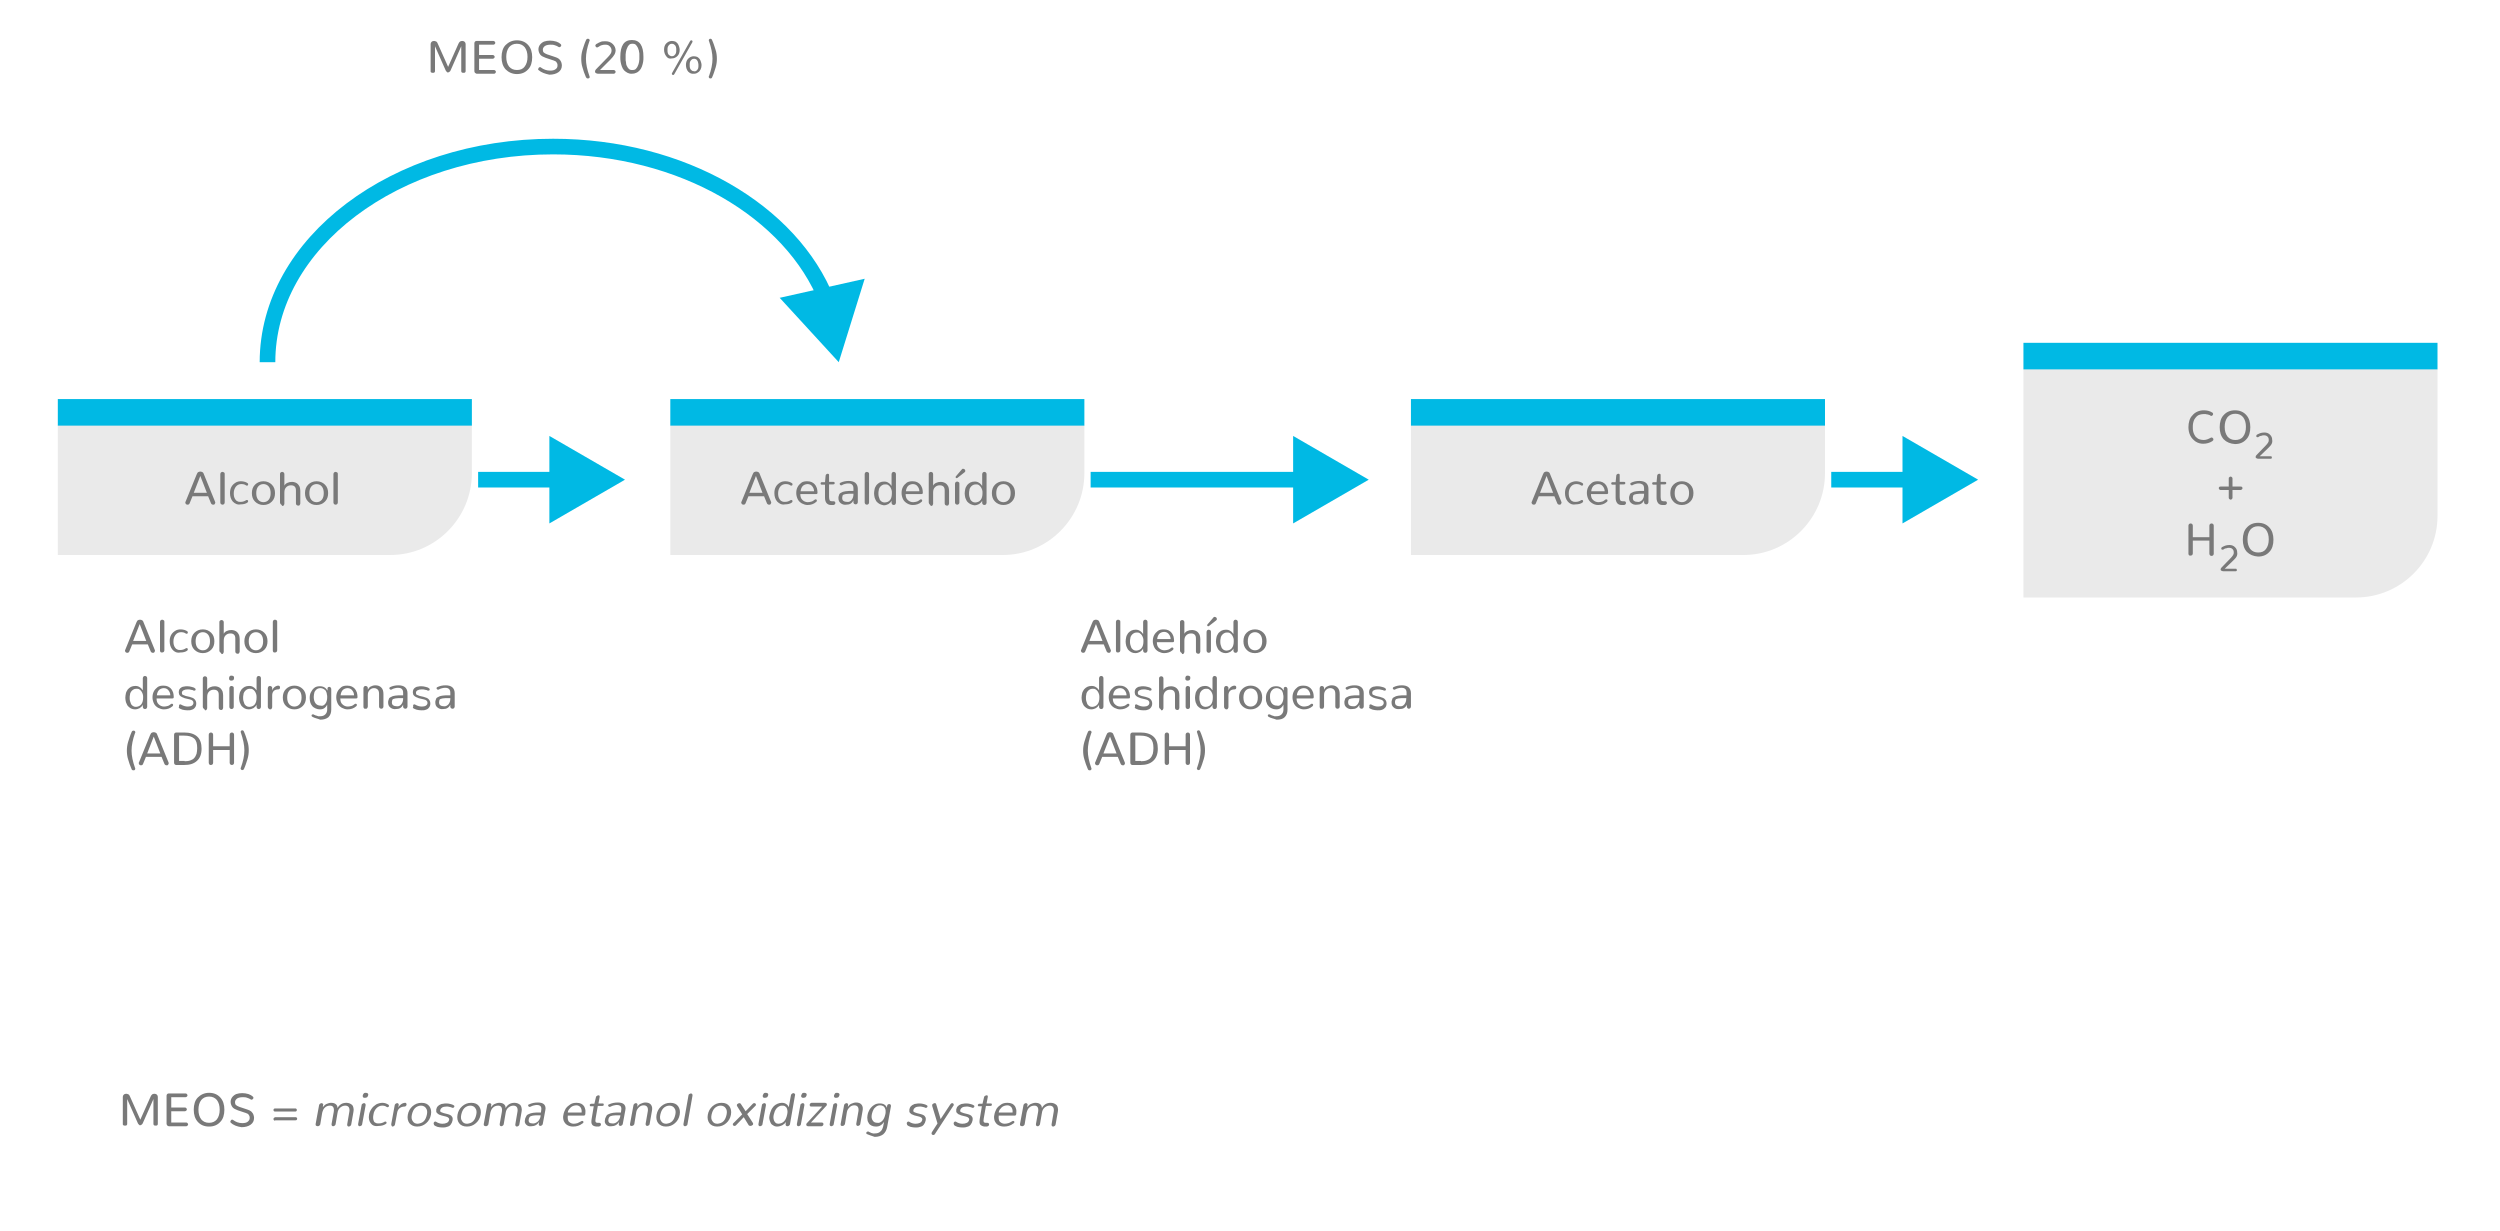 <?xml version="1.0" encoding="utf-8"?>
<!-- Generator: Adobe Illustrator 22.1.0, SVG Export Plug-In . SVG Version: 6.00 Build 0)  -->
<svg version="1.1" id="Capa_1" xmlns="http://www.w3.org/2000/svg" xmlns:xlink="http://www.w3.org/1999/xlink" x="0px" y="0px"
	 viewBox="0 0 800 394" style="enable-background:new 0 0 800 394;" xml:space="preserve">
<style type="text/css">
	.st0{fill:#EAEAEA;}
	.st1{fill:#00B9E4;}
	.st2{fill:#797979;}
	.st3{fill:none;stroke:#00B9E4;stroke-width:5;stroke-miterlimit:10;}
</style>
<path class="st0" d="M124.9,177.6H18.5V136H151v15.4C151,165.8,139.3,177.6,124.9,177.6z"/>
<rect x="18.5" y="127.7" class="st1" width="132.5" height="8.5"/>
<g>
	<path class="st2" d="M66.6,158.8h-5l-0.9,2.2c-0.1,0.3-0.3,0.5-0.7,0.5c-0.2,0-0.4-0.1-0.5-0.2s-0.2-0.3-0.2-0.5
		c0-0.1,0-0.2,0.1-0.3l3.5-8.6c0.2-0.4,0.3-0.7,0.5-0.8c0.2-0.1,0.4-0.2,0.7-0.2s0.5,0.1,0.7,0.2c0.2,0.1,0.4,0.4,0.5,0.8l3.5,8.6
		c0,0.1,0.1,0.2,0.1,0.3c0,0.2-0.1,0.3-0.2,0.5s-0.3,0.2-0.5,0.2c-0.3,0-0.6-0.2-0.7-0.5L66.6,158.8z M64.1,152.3l-2.1,5.4h4.2
		L64.1,152.3z"/>
	<path class="st2" d="M70.7,161.3c-0.1-0.1-0.2-0.3-0.2-0.5v-9.1c0-0.2,0.1-0.4,0.2-0.5c0.1-0.1,0.3-0.2,0.5-0.2
		c0.2,0,0.3,0.1,0.5,0.2s0.2,0.3,0.2,0.5v9.1c0,0.2-0.1,0.4-0.2,0.5c-0.1,0.1-0.3,0.2-0.5,0.2S70.9,161.4,70.7,161.3z"/>
	<path class="st2" d="M74.5,160.5c-0.6-0.7-0.9-1.6-0.9-2.7c0-0.7,0.1-1.3,0.4-1.9s0.7-1,1.3-1.4s1.2-0.5,1.9-0.5
		c0.4,0,0.8,0.1,1.2,0.2s0.6,0.3,0.8,0.4c0.2,0.1,0.2,0.3,0.2,0.4c0,0.1,0,0.2-0.1,0.3c-0.1,0.1-0.2,0.1-0.3,0.1
		c-0.1,0-0.2,0-0.3-0.1c-0.4-0.3-0.9-0.4-1.5-0.4c-0.7,0-1.3,0.3-1.7,0.8c-0.4,0.5-0.7,1.2-0.7,2.1c0,0.4,0,0.7,0.1,1.1
		s0.2,0.6,0.4,0.9c0.2,0.3,0.4,0.5,0.7,0.6c0.3,0.2,0.6,0.2,1,0.2c0.7,0,1.2-0.2,1.7-0.5c0.1-0.1,0.2-0.1,0.3-0.1
		c0.1,0,0.2,0,0.3,0.1c0.1,0.1,0.1,0.2,0.1,0.3c0,0.2-0.1,0.3-0.2,0.4c-0.5,0.4-1.3,0.6-2.2,0.6C76,161.6,75.2,161.2,74.5,160.5z"/>
	<path class="st2" d="M81.6,160.5c-0.7-0.7-1-1.6-1-2.7c0-1.1,0.3-2,1-2.7s1.6-1.1,2.7-1.1s2,0.4,2.7,1.1c0.7,0.7,1,1.6,1,2.7
		c0,1.1-0.3,2-1,2.7s-1.6,1.1-2.7,1.1C83.2,161.6,82.3,161.2,81.6,160.5z M86,159.9c0.4-0.5,0.6-1.2,0.6-2.1c0-0.9-0.2-1.6-0.6-2.1
		c-0.4-0.5-1-0.8-1.7-0.8c-0.7,0-1.3,0.3-1.7,0.8c-0.4,0.5-0.6,1.2-0.6,2.1c0,0.9,0.2,1.6,0.6,2.1c0.4,0.5,1,0.8,1.7,0.8
		C85,160.7,85.6,160.4,86,159.9z"/>
	<path class="st2" d="M89.8,161.3c-0.1-0.1-0.2-0.3-0.2-0.5v-9.2c0-0.2,0.1-0.3,0.2-0.4s0.3-0.2,0.5-0.2s0.3,0.1,0.5,0.2
		c0.1,0.1,0.2,0.3,0.2,0.5v3.7c0.2-0.4,0.5-0.7,1-0.9c0.4-0.2,0.9-0.3,1.5-0.3c0.4,0,0.7,0.1,1,0.2c0.3,0.1,0.6,0.3,0.8,0.5
		c0.2,0.2,0.4,0.5,0.6,0.9c0.1,0.4,0.2,0.8,0.2,1.3v4c0,0.2-0.1,0.3-0.2,0.5s-0.3,0.2-0.5,0.2c-0.2,0-0.3-0.1-0.5-0.2
		c-0.1-0.1-0.2-0.3-0.2-0.5v-4.1c0-0.6-0.1-1-0.4-1.3c-0.3-0.3-0.7-0.4-1.2-0.4c-0.6,0-1.1,0.2-1.5,0.6c-0.4,0.4-0.6,0.9-0.6,1.7
		v3.6c0,0.2-0.1,0.3-0.2,0.5s-0.3,0.2-0.5,0.2C90.1,161.5,89.9,161.4,89.8,161.3z"/>
	<path class="st2" d="M98.6,160.5c-0.7-0.7-1-1.6-1-2.7c0-1.1,0.3-2,1-2.7s1.6-1.1,2.7-1.1s2,0.4,2.7,1.1c0.7,0.7,1,1.6,1,2.7
		c0,1.1-0.3,2-1,2.7s-1.6,1.1-2.7,1.1C100.1,161.6,99.3,161.2,98.6,160.5z M103,159.9c0.4-0.5,0.6-1.2,0.6-2.1
		c0-0.9-0.2-1.6-0.6-2.1c-0.4-0.5-1-0.8-1.7-0.8c-0.7,0-1.3,0.3-1.7,0.8c-0.4,0.5-0.6,1.2-0.6,2.1c0,0.9,0.2,1.6,0.6,2.1
		c0.4,0.5,1,0.8,1.7,0.8C102,160.7,102.6,160.4,103,159.9z"/>
	<path class="st2" d="M106.9,161.3c-0.1-0.1-0.2-0.3-0.2-0.5v-9.1c0-0.2,0.1-0.4,0.2-0.5c0.1-0.1,0.3-0.2,0.5-0.2
		c0.2,0,0.3,0.1,0.5,0.2s0.2,0.3,0.2,0.5v9.1c0,0.2-0.1,0.4-0.2,0.5c-0.1,0.1-0.3,0.2-0.5,0.2S107,161.4,106.9,161.3z"/>
</g>
<g>
	<path class="st2" d="M47.3,206.2h-5l-0.9,2.2c-0.1,0.3-0.3,0.5-0.7,0.5c-0.2,0-0.4-0.1-0.5-0.2s-0.2-0.3-0.2-0.5
		c0-0.1,0-0.2,0.1-0.3l3.5-8.6c0.2-0.4,0.3-0.7,0.5-0.8c0.2-0.1,0.4-0.2,0.7-0.2s0.5,0.1,0.7,0.2c0.2,0.1,0.4,0.4,0.5,0.8l3.5,8.6
		c0,0.1,0.1,0.2,0.1,0.3c0,0.2-0.1,0.3-0.2,0.5s-0.3,0.2-0.5,0.2c-0.3,0-0.6-0.2-0.7-0.5L47.3,206.2z M44.7,199.7l-2.1,5.4h4.2
		L44.7,199.7z"/>
	<path class="st2" d="M51.4,208.7c-0.1-0.1-0.2-0.3-0.2-0.5V199c0-0.2,0.1-0.4,0.2-0.5c0.1-0.1,0.3-0.2,0.5-0.2
		c0.2,0,0.3,0.1,0.5,0.2s0.2,0.3,0.2,0.5v9.1c0,0.2-0.1,0.4-0.2,0.5c-0.1,0.1-0.3,0.2-0.5,0.2S51.5,208.8,51.4,208.7z"/>
	<path class="st2" d="M55.2,207.9c-0.6-0.7-0.9-1.6-0.9-2.7c0-0.7,0.1-1.3,0.4-1.9s0.7-1,1.3-1.4s1.2-0.5,1.9-0.5
		c0.4,0,0.8,0.1,1.2,0.2s0.6,0.3,0.8,0.4c0.2,0.1,0.2,0.3,0.2,0.4c0,0.1,0,0.2-0.1,0.3c-0.1,0.1-0.2,0.1-0.3,0.1
		c-0.1,0-0.2,0-0.3-0.1c-0.4-0.3-0.9-0.4-1.5-0.4c-0.7,0-1.3,0.3-1.7,0.8c-0.4,0.5-0.7,1.2-0.7,2.1c0,0.4,0,0.7,0.1,1.1
		s0.2,0.6,0.4,0.9c0.2,0.3,0.4,0.5,0.7,0.6c0.3,0.2,0.6,0.2,1,0.2c0.7,0,1.2-0.2,1.7-0.5c0.1-0.1,0.2-0.1,0.3-0.1
		c0.1,0,0.2,0,0.3,0.1c0.1,0.1,0.1,0.2,0.1,0.3c0,0.2-0.1,0.3-0.2,0.4c-0.5,0.4-1.3,0.6-2.2,0.6C56.6,209,55.8,208.6,55.2,207.9z"/>
	<path class="st2" d="M62.2,207.9c-0.7-0.7-1-1.6-1-2.7c0-1.1,0.3-2,1-2.7s1.6-1.1,2.7-1.1s2,0.4,2.7,1.1c0.7,0.7,1,1.6,1,2.7
		c0,1.1-0.3,2-1,2.7S66,209,64.9,209C63.8,209,62.9,208.6,62.2,207.9z M66.6,207.3c0.4-0.5,0.6-1.2,0.6-2.1c0-0.9-0.2-1.6-0.6-2.1
		c-0.4-0.5-1-0.8-1.7-0.8c-0.7,0-1.3,0.3-1.7,0.8c-0.4,0.5-0.6,1.2-0.6,2.1c0,0.9,0.2,1.6,0.6,2.1c0.4,0.5,1,0.8,1.7,0.8
		C65.7,208.1,66.2,207.8,66.6,207.3z"/>
	<path class="st2" d="M70.4,208.7c-0.1-0.1-0.2-0.3-0.2-0.5V199c0-0.2,0.1-0.3,0.2-0.4s0.3-0.2,0.5-0.2s0.3,0.1,0.5,0.2
		c0.1,0.1,0.2,0.3,0.2,0.5v3.7c0.2-0.4,0.5-0.7,1-0.9c0.4-0.2,0.9-0.3,1.5-0.3c0.4,0,0.7,0.1,1,0.2c0.3,0.1,0.6,0.3,0.8,0.5
		c0.2,0.2,0.4,0.5,0.6,0.9c0.1,0.4,0.2,0.8,0.2,1.3v4c0,0.2-0.1,0.3-0.2,0.5s-0.3,0.2-0.5,0.2c-0.2,0-0.3-0.1-0.5-0.2
		c-0.1-0.1-0.2-0.3-0.2-0.5v-4.1c0-0.6-0.1-1-0.4-1.3c-0.3-0.3-0.7-0.4-1.2-0.4c-0.6,0-1.1,0.2-1.5,0.6c-0.4,0.4-0.6,0.9-0.6,1.7
		v3.6c0,0.2-0.1,0.3-0.2,0.5s-0.3,0.2-0.5,0.2C70.7,208.8,70.5,208.8,70.4,208.7z"/>
	<path class="st2" d="M79.2,207.9c-0.7-0.7-1-1.6-1-2.7c0-1.1,0.3-2,1-2.7s1.6-1.1,2.7-1.1s2,0.4,2.7,1.1c0.7,0.7,1,1.6,1,2.7
		c0,1.1-0.3,2-1,2.7S83,209,81.9,209C80.8,209,79.9,208.6,79.2,207.9z M83.6,207.3c0.4-0.5,0.6-1.2,0.6-2.1c0-0.9-0.2-1.6-0.6-2.1
		c-0.4-0.5-1-0.8-1.7-0.8c-0.7,0-1.3,0.3-1.7,0.8c-0.4,0.5-0.6,1.2-0.6,2.1c0,0.9,0.2,1.6,0.6,2.1c0.4,0.5,1,0.8,1.7,0.8
		C82.6,208.1,83.2,207.8,83.6,207.3z"/>
	<path class="st2" d="M87.5,208.7c-0.1-0.1-0.2-0.3-0.2-0.5V199c0-0.2,0.1-0.4,0.2-0.5c0.1-0.1,0.3-0.2,0.5-0.2
		c0.2,0,0.3,0.1,0.5,0.2s0.2,0.3,0.2,0.5v9.1c0,0.2-0.1,0.4-0.2,0.5c-0.1,0.1-0.3,0.2-0.5,0.2S87.6,208.8,87.5,208.7z"/>
	<path class="st2" d="M41.9,226.7c-0.4-0.2-0.7-0.5-1-0.8c-0.3-0.4-0.4-0.8-0.6-1.2c-0.1-0.5-0.2-0.9-0.2-1.4c0-0.5,0.1-1,0.2-1.5
		c0.1-0.5,0.4-0.8,0.6-1.2c0.3-0.3,0.6-0.6,1-0.8c0.4-0.2,0.9-0.3,1.4-0.3c0.5,0,1,0.1,1.4,0.4c0.4,0.2,0.7,0.6,1,1V217
		c0-0.2,0.1-0.3,0.2-0.5c0.1-0.1,0.3-0.2,0.5-0.2c0.2,0,0.3,0.1,0.5,0.2c0.1,0.1,0.2,0.3,0.2,0.5v9.2c0,0.2-0.1,0.3-0.2,0.5
		c-0.1,0.1-0.3,0.2-0.5,0.2c-0.2,0-0.4-0.1-0.5-0.2c-0.1-0.1-0.2-0.3-0.2-0.5v-0.7c-0.2,0.5-0.6,0.8-1,1.1c-0.4,0.2-0.9,0.4-1.5,0.4
		C42.8,227,42.3,226.9,41.9,226.7z M45.8,223.2c0-0.4,0-0.7-0.1-1c-0.1-0.3-0.2-0.6-0.4-0.9c-0.2-0.3-0.4-0.5-0.7-0.7
		c-0.3-0.2-0.6-0.2-1-0.2c-0.4,0-0.7,0.1-1,0.3c-0.3,0.2-0.5,0.4-0.7,0.7c-0.2,0.3-0.3,0.6-0.3,0.9c-0.1,0.3-0.1,0.7-0.1,1
		c0,0.3,0,0.7,0.1,1c0.1,0.3,0.2,0.6,0.3,0.9s0.4,0.5,0.6,0.7c0.3,0.2,0.6,0.3,1,0.3C45,226.1,45.8,225.1,45.8,223.2z"/>
	<path class="st2" d="M50.6,226.5c-0.5-0.3-1-0.7-1.3-1.3c-0.3-0.6-0.5-1.3-0.5-2c0-0.7,0.1-1.3,0.4-1.9s0.7-1,1.2-1.4
		s1.2-0.5,1.9-0.5c0.6,0,1.1,0.1,1.5,0.3s0.8,0.5,1,0.8c0.3,0.3,0.4,0.7,0.6,1.1c0.1,0.4,0.2,0.9,0.2,1.4c0,0.1,0,0.3-0.1,0.4
		s-0.2,0.1-0.4,0.1h-5c0,0.8,0.2,1.5,0.7,1.9c0.4,0.4,1,0.7,1.7,0.7c0.4,0,0.8-0.1,1.2-0.2s0.7-0.4,1-0.6c0.1-0.1,0.2-0.1,0.3-0.1
		c0.1,0,0.2,0,0.3,0.1c0.1,0.1,0.1,0.2,0.1,0.3c0,0.2-0.1,0.3-0.2,0.4c-0.8,0.7-1.7,1-2.8,1C51.8,227,51.2,226.8,50.6,226.5z
		 M54.5,222.6c0-0.7-0.2-1.2-0.6-1.7c-0.3-0.4-0.8-0.7-1.5-0.7c-0.3,0-0.7,0.1-0.9,0.2c-0.3,0.1-0.5,0.3-0.7,0.5
		c-0.2,0.2-0.3,0.5-0.4,0.7c-0.1,0.3-0.2,0.6-0.2,0.9H54.5z"/>
	<path class="st2" d="M57.3,225.8c0-0.1,0-0.2,0.1-0.3c0.1-0.1,0.2-0.1,0.3-0.1c0.1,0,0.2,0,0.3,0.1c0.7,0.4,1.4,0.6,2.1,0.6
		c0.5,0,1-0.1,1.3-0.3c0.3-0.2,0.5-0.5,0.5-0.9c0-0.3-0.1-0.5-0.3-0.7s-0.5-0.3-0.9-0.4l-1.3-0.3c-0.3-0.1-0.5-0.1-0.6-0.2
		s-0.3-0.1-0.5-0.2s-0.3-0.2-0.5-0.3c-0.1-0.1-0.2-0.2-0.3-0.3c-0.1-0.1-0.2-0.3-0.2-0.4s-0.1-0.4-0.1-0.6c0-0.3,0.1-0.7,0.2-0.9
		s0.4-0.5,0.6-0.6c0.3-0.2,0.6-0.3,0.9-0.3c0.3-0.1,0.7-0.1,1.1-0.1c0.5,0,0.9,0.1,1.3,0.2c0.4,0.1,0.8,0.2,1,0.4
		c0.2,0.1,0.3,0.2,0.3,0.4c0,0.1,0,0.2-0.1,0.3c-0.1,0.1-0.2,0.1-0.3,0.1c-0.1,0-0.1,0-0.2,0c0,0-0.1,0-0.2-0.1
		c-0.1-0.1-0.3-0.1-0.4-0.1s-0.2-0.1-0.4-0.1c-0.2,0-0.3-0.1-0.5-0.1c-0.2,0-0.3,0-0.5,0c-0.5,0-0.9,0.1-1.3,0.3
		c-0.3,0.2-0.5,0.4-0.5,0.8c0,0.3,0.1,0.5,0.2,0.6c0.2,0.1,0.5,0.2,1,0.4l1.3,0.3c0.7,0.2,1.3,0.4,1.6,0.8c0.3,0.3,0.5,0.8,0.5,1.3
		c0,0.5-0.1,0.9-0.4,1.3s-0.6,0.6-1,0.7c-0.4,0.2-0.9,0.2-1.5,0.2c-0.5,0-1-0.1-1.5-0.2c-0.5-0.2-0.9-0.3-1.2-0.6
		C57.3,226.1,57.3,225.9,57.3,225.8z"/>
	<path class="st2" d="M65.1,226.7c-0.1-0.1-0.2-0.3-0.2-0.5V217c0-0.2,0.1-0.3,0.2-0.4s0.3-0.2,0.5-0.2s0.3,0.1,0.5,0.2
		c0.1,0.1,0.2,0.3,0.2,0.5v3.7c0.2-0.4,0.5-0.7,1-0.9c0.4-0.2,0.9-0.3,1.5-0.3c0.4,0,0.7,0.1,1,0.2c0.3,0.1,0.6,0.3,0.8,0.5
		c0.2,0.2,0.4,0.5,0.6,0.9c0.1,0.4,0.2,0.8,0.2,1.3v4c0,0.2-0.1,0.3-0.2,0.5s-0.3,0.2-0.5,0.2c-0.2,0-0.3-0.1-0.5-0.2
		c-0.1-0.1-0.2-0.3-0.2-0.5v-4.1c0-0.6-0.1-1-0.4-1.3c-0.3-0.3-0.7-0.4-1.2-0.4c-0.6,0-1.1,0.2-1.5,0.6c-0.4,0.4-0.6,0.9-0.6,1.7
		v3.6c0,0.2-0.1,0.3-0.2,0.5s-0.3,0.2-0.5,0.2C65.4,226.8,65.2,226.8,65.1,226.7z"/>
	<path class="st2" d="M73.5,217.6c-0.2-0.1-0.2-0.3-0.2-0.6s0.1-0.4,0.2-0.6c0.2-0.2,0.4-0.2,0.6-0.2c0.3,0,0.5,0.1,0.6,0.2
		c0.2,0.1,0.2,0.3,0.2,0.6c0,0.2-0.1,0.4-0.2,0.6c-0.2,0.1-0.4,0.2-0.6,0.2S73.6,217.8,73.5,217.6z M73.6,226.7
		c-0.1-0.1-0.2-0.3-0.2-0.5v-6c0-0.2,0.1-0.4,0.2-0.5c0.1-0.1,0.3-0.2,0.5-0.2c0.2,0,0.3,0.1,0.5,0.2s0.2,0.3,0.2,0.5v6
		c0,0.2-0.1,0.4-0.2,0.5c-0.1,0.1-0.3,0.2-0.5,0.2S73.8,226.8,73.6,226.7z"/>
	<path class="st2" d="M78.3,226.7c-0.4-0.2-0.7-0.5-1-0.8c-0.3-0.4-0.4-0.8-0.6-1.2c-0.1-0.5-0.2-0.9-0.2-1.4c0-0.5,0.1-1,0.2-1.5
		c0.1-0.5,0.4-0.8,0.6-1.2c0.3-0.3,0.6-0.6,1-0.8c0.4-0.2,0.9-0.3,1.4-0.3c0.5,0,1,0.1,1.4,0.4c0.4,0.2,0.7,0.6,1,1V217
		c0-0.2,0.1-0.3,0.2-0.5c0.1-0.1,0.3-0.2,0.5-0.2c0.2,0,0.3,0.1,0.5,0.2c0.1,0.1,0.2,0.3,0.2,0.5v9.2c0,0.2-0.1,0.3-0.2,0.5
		c-0.1,0.1-0.3,0.2-0.5,0.2c-0.2,0-0.4-0.1-0.5-0.2c-0.1-0.1-0.2-0.3-0.2-0.5v-0.7c-0.2,0.5-0.6,0.8-1,1.1c-0.4,0.2-0.9,0.4-1.5,0.4
		C79.1,227,78.7,226.9,78.3,226.7z M82.1,223.2c0-0.4,0-0.7-0.1-1c-0.1-0.3-0.2-0.6-0.4-0.9c-0.2-0.3-0.4-0.5-0.7-0.7
		c-0.3-0.2-0.6-0.2-1-0.2c-0.4,0-0.7,0.1-1,0.3c-0.3,0.2-0.5,0.4-0.7,0.7c-0.2,0.3-0.3,0.6-0.3,0.9c-0.1,0.3-0.1,0.7-0.1,1
		c0,0.3,0,0.7,0.1,1c0.1,0.3,0.2,0.6,0.3,0.9s0.4,0.5,0.6,0.7c0.3,0.2,0.6,0.3,1,0.3C81.4,226.1,82.1,225.1,82.1,223.2z"/>
	<path class="st2" d="M85.9,226.7c-0.1-0.1-0.2-0.3-0.2-0.5v-6c0-0.2,0.1-0.3,0.2-0.5c0.1-0.1,0.3-0.2,0.5-0.2s0.3,0.1,0.5,0.2
		c0.1,0.1,0.2,0.3,0.2,0.4l0,0.9c0.1-0.5,0.4-0.8,0.7-1.1c0.4-0.3,0.8-0.5,1.3-0.5c0.2,0,0.3,0.1,0.4,0.2c0.1,0.1,0.1,0.3,0.1,0.4
		c0,0.1,0,0.3-0.1,0.4c-0.1,0.1-0.2,0.2-0.4,0.2c-0.7,0-1.2,0.2-1.5,0.5s-0.5,0.8-0.5,1.4v3.8c0,0.2-0.1,0.3-0.2,0.5
		s-0.3,0.2-0.5,0.2S86,226.8,85.9,226.7z"/>
	<path class="st2" d="M91.5,225.9c-0.7-0.7-1-1.6-1-2.7c0-1.1,0.3-2,1-2.7s1.6-1.1,2.7-1.1s2,0.4,2.7,1.1c0.7,0.7,1,1.6,1,2.7
		c0,1.1-0.3,2-1,2.7s-1.6,1.1-2.7,1.1C93.1,227,92.2,226.6,91.5,225.9z M95.9,225.3c0.4-0.5,0.6-1.2,0.6-2.1c0-0.9-0.2-1.6-0.6-2.1
		c-0.4-0.5-1-0.8-1.7-0.8c-0.7,0-1.3,0.3-1.7,0.8c-0.4,0.5-0.6,1.2-0.6,2.1c0,0.9,0.2,1.6,0.6,2.1c0.4,0.5,1,0.8,1.7,0.8
		C94.9,226.1,95.5,225.8,95.9,225.3z"/>
	<path class="st2" d="M100,229.4c-0.2-0.1-0.3-0.2-0.3-0.4c0-0.1,0-0.2,0.1-0.3c0.1-0.1,0.2-0.1,0.3-0.1c0.1,0,0.1,0,0.2,0
		c0,0,0.1,0,0.2,0.1s0.2,0.1,0.2,0.1c0,0,0.1,0,0.2,0.1c0.1,0,0.2,0.1,0.3,0.1c0.1,0,0.2,0,0.3,0.1c0.1,0,0.2,0,0.3,0.1
		c0.1,0,0.2,0,0.3,0s0.2,0,0.3,0c0.8,0,1.3-0.2,1.7-0.6c0.4-0.4,0.6-0.9,0.6-1.6v-1.5c-0.2,0.4-0.5,0.8-0.9,1.1
		c-0.4,0.3-0.9,0.4-1.4,0.4c-0.5,0-1-0.1-1.4-0.3c-0.4-0.2-0.8-0.4-1.1-0.8s-0.5-0.7-0.6-1.1c-0.1-0.4-0.2-0.9-0.2-1.4
		c0-0.7,0.1-1.4,0.4-1.9c0.3-0.6,0.6-1,1.1-1.4s1.1-0.5,1.8-0.5c1.1,0,1.9,0.5,2.4,1.4v-0.7c0-0.2,0.1-0.3,0.2-0.4
		c0.1-0.1,0.3-0.1,0.4-0.1c0.2,0,0.3,0.1,0.4,0.2c0.1,0.1,0.2,0.3,0.2,0.5v6.6c0,1-0.3,1.8-0.9,2.4c-0.6,0.5-1.5,0.8-2.6,0.8
		C101.5,229.9,100.7,229.8,100,229.4z M104.1,225.2c0.4-0.5,0.6-1.2,0.6-2.1c0-0.3,0-0.6-0.1-0.9c0-0.3-0.1-0.5-0.2-0.8
		c-0.1-0.2-0.2-0.5-0.4-0.6c-0.2-0.2-0.4-0.3-0.6-0.4c-0.2-0.1-0.5-0.2-0.8-0.2c-0.5,0-0.9,0.1-1.3,0.4c-0.3,0.3-0.6,0.6-0.7,1
		s-0.2,0.9-0.2,1.4c0,0.9,0.2,1.6,0.6,2.1s1,0.7,1.6,0.7C103.2,226,103.7,225.7,104.1,225.2z"/>
	<path class="st2" d="M109.4,226.5c-0.5-0.3-1-0.7-1.3-1.3c-0.3-0.6-0.5-1.3-0.5-2c0-0.7,0.1-1.3,0.4-1.9s0.7-1,1.2-1.4
		s1.2-0.5,1.9-0.5c0.6,0,1.1,0.1,1.5,0.3s0.8,0.5,1,0.8c0.3,0.3,0.4,0.7,0.6,1.1c0.1,0.4,0.2,0.9,0.2,1.4c0,0.1,0,0.3-0.1,0.4
		s-0.2,0.1-0.4,0.1h-5c0,0.8,0.2,1.5,0.7,1.9c0.4,0.4,1,0.7,1.7,0.7c0.4,0,0.8-0.1,1.2-0.2s0.7-0.4,1-0.6c0.1-0.1,0.2-0.1,0.3-0.1
		c0.1,0,0.2,0,0.3,0.1c0.1,0.1,0.1,0.2,0.1,0.3c0,0.2-0.1,0.3-0.2,0.4c-0.8,0.7-1.7,1-2.8,1C110.6,227,110,226.8,109.4,226.5z
		 M113.3,222.6c0-0.7-0.2-1.2-0.6-1.7c-0.3-0.4-0.8-0.7-1.5-0.7c-0.3,0-0.7,0.1-0.9,0.2c-0.3,0.1-0.5,0.3-0.7,0.5
		c-0.2,0.2-0.3,0.5-0.4,0.7c-0.1,0.3-0.2,0.6-0.2,0.9H113.3z"/>
	<path class="st2" d="M116.5,226.7c-0.1-0.1-0.2-0.3-0.2-0.5v-6c0-0.2,0.1-0.3,0.2-0.5c0.1-0.1,0.3-0.2,0.5-0.2s0.3,0.1,0.5,0.2
		c0.1,0.1,0.2,0.3,0.2,0.4v0.6c0.2-0.4,0.5-0.8,0.9-1s0.9-0.4,1.5-0.4c0.8,0,1.4,0.2,1.9,0.7s0.7,1.2,0.7,2.1v4
		c0,0.2-0.1,0.4-0.2,0.5c-0.1,0.1-0.3,0.2-0.5,0.2s-0.3-0.1-0.5-0.2c-0.1-0.1-0.2-0.3-0.2-0.5v-4c0-0.6-0.1-1.1-0.4-1.4
		c-0.3-0.3-0.7-0.5-1.2-0.5c-0.6,0-1,0.2-1.4,0.6s-0.6,0.9-0.6,1.6v3.7c0,0.2-0.1,0.3-0.2,0.5s-0.3,0.2-0.5,0.2
		S116.6,226.8,116.5,226.7z"/>
	<path class="st2" d="M124.9,226.4c-0.5-0.4-0.7-0.9-0.7-1.6c0-0.3,0-0.5,0.1-0.7s0.1-0.4,0.2-0.6c0.1-0.2,0.3-0.3,0.5-0.4
		c0.2-0.1,0.4-0.2,0.6-0.3c0.2-0.1,0.5-0.1,0.9-0.2c0.4,0,0.7-0.1,1.1-0.1c0.4,0,0.8,0,1.4,0v-0.8c0-0.5-0.1-0.9-0.4-1.2
		s-0.7-0.4-1.2-0.4c-0.3,0-0.6,0-0.9,0.1s-0.5,0.1-0.7,0.2s-0.4,0.2-0.6,0.3c0,0-0.1,0-0.2,0c-0.1,0-0.2-0.1-0.3-0.2
		c-0.1-0.1-0.1-0.2-0.1-0.3c0-0.1,0.1-0.3,0.2-0.3c0.8-0.4,1.7-0.6,2.7-0.6c0.9,0,1.6,0.2,2.1,0.6c0.5,0.4,0.8,1.1,0.8,1.9v4.3
		c0,0.2-0.1,0.3-0.2,0.5c-0.1,0.1-0.3,0.2-0.5,0.2s-0.3-0.1-0.5-0.2c-0.1-0.1-0.2-0.3-0.2-0.4v-0.7c-0.5,1-1.2,1.4-2.3,1.4
		C126,227,125.4,226.8,124.9,226.4z M128.4,225.4c0.4-0.5,0.6-1.1,0.6-1.8v-0.2c-0.6,0-1.1,0-1.5,0c-0.4,0-0.7,0.1-1,0.1
		c-0.3,0.1-0.5,0.1-0.7,0.2c-0.1,0.1-0.3,0.2-0.3,0.4s-0.1,0.4-0.1,0.6c0,0.4,0.1,0.8,0.4,1c0.3,0.2,0.6,0.3,1.1,0.3
		C127.5,226.1,128,225.9,128.4,225.4z"/>
	<path class="st2" d="M132.2,225.8c0-0.1,0-0.2,0.1-0.3c0.1-0.1,0.2-0.1,0.3-0.1c0.1,0,0.2,0,0.3,0.1c0.7,0.4,1.4,0.6,2.1,0.6
		c0.5,0,1-0.1,1.3-0.3c0.3-0.2,0.5-0.5,0.5-0.9c0-0.3-0.1-0.5-0.3-0.7s-0.5-0.3-0.9-0.4l-1.3-0.3c-0.3-0.1-0.5-0.1-0.6-0.2
		s-0.3-0.1-0.5-0.2s-0.3-0.2-0.5-0.3c-0.1-0.1-0.2-0.2-0.3-0.3c-0.1-0.1-0.2-0.3-0.2-0.4s-0.1-0.4-0.1-0.6c0-0.3,0.1-0.7,0.2-0.9
		s0.4-0.5,0.6-0.6c0.3-0.2,0.6-0.3,0.9-0.3c0.3-0.1,0.7-0.1,1.1-0.1c0.5,0,0.9,0.1,1.3,0.2c0.4,0.1,0.8,0.2,1,0.4
		c0.2,0.1,0.3,0.2,0.3,0.4c0,0.1,0,0.2-0.1,0.3c-0.1,0.1-0.2,0.1-0.3,0.1c-0.1,0-0.1,0-0.2,0c0,0-0.1,0-0.2-0.1
		c-0.1-0.1-0.3-0.1-0.4-0.1s-0.2-0.1-0.4-0.1c-0.2,0-0.3-0.1-0.5-0.1c-0.2,0-0.3,0-0.5,0c-0.5,0-0.9,0.1-1.3,0.3
		c-0.3,0.2-0.5,0.4-0.5,0.8c0,0.3,0.1,0.5,0.2,0.6c0.2,0.1,0.5,0.2,1,0.4l1.3,0.3c0.7,0.2,1.3,0.4,1.6,0.8c0.3,0.3,0.5,0.8,0.5,1.3
		c0,0.5-0.1,0.9-0.4,1.3s-0.6,0.6-1,0.7c-0.4,0.2-0.9,0.2-1.5,0.2c-0.5,0-1-0.1-1.5-0.2c-0.5-0.2-0.9-0.3-1.2-0.6
		C132.3,226.1,132.2,225.9,132.2,225.8z"/>
	<path class="st2" d="M140,226.4c-0.5-0.4-0.7-0.9-0.7-1.6c0-0.3,0-0.5,0.1-0.7s0.1-0.4,0.2-0.6c0.1-0.2,0.3-0.3,0.5-0.4
		c0.2-0.1,0.4-0.2,0.6-0.3c0.2-0.1,0.5-0.1,0.9-0.2c0.4,0,0.7-0.1,1.1-0.1c0.4,0,0.8,0,1.4,0v-0.8c0-0.5-0.1-0.9-0.4-1.2
		s-0.7-0.4-1.2-0.4c-0.3,0-0.6,0-0.9,0.1s-0.5,0.1-0.7,0.2s-0.4,0.2-0.6,0.3c0,0-0.1,0-0.2,0c-0.1,0-0.2-0.1-0.3-0.2
		c-0.1-0.1-0.1-0.2-0.1-0.3c0-0.1,0.1-0.3,0.2-0.3c0.8-0.4,1.7-0.6,2.7-0.6c0.9,0,1.6,0.2,2.1,0.6c0.5,0.4,0.8,1.1,0.8,1.9v4.3
		c0,0.2-0.1,0.3-0.2,0.5c-0.1,0.1-0.3,0.2-0.5,0.2s-0.3-0.1-0.5-0.2c-0.1-0.1-0.2-0.3-0.2-0.4v-0.7c-0.5,1-1.2,1.4-2.3,1.4
		C141.1,227,140.5,226.8,140,226.4z M143.5,225.4c0.4-0.5,0.6-1.1,0.6-1.8v-0.2c-0.6,0-1.1,0-1.5,0c-0.4,0-0.7,0.1-1,0.1
		c-0.3,0.1-0.5,0.1-0.7,0.2c-0.1,0.1-0.3,0.2-0.3,0.4s-0.1,0.4-0.1,0.6c0,0.4,0.1,0.8,0.4,1c0.3,0.2,0.6,0.3,1.1,0.3
		C142.5,226.1,143,225.9,143.5,225.4z"/>
	<path class="st2" d="M42.1,246.1c-0.5-1.1-0.8-2.1-1.1-3.1c-0.3-0.9-0.4-1.9-0.4-2.8c0-0.9,0.1-1.8,0.4-2.8c0.3-0.9,0.6-2,1.1-3.1
		c0.1-0.3,0.3-0.5,0.6-0.5c0.1,0,0.3,0,0.4,0.1c0.1,0.1,0.2,0.2,0.2,0.4c0,0.1,0,0.2-0.1,0.3c-0.7,2-1.1,3.8-1.1,5.6
		c0,1.7,0.4,3.5,1.1,5.5c0,0.1,0.1,0.2,0.1,0.3c0,0.1-0.1,0.3-0.2,0.4s-0.2,0.1-0.4,0.1C42.4,246.5,42.2,246.4,42.1,246.1z"/>
	<path class="st2" d="M51.7,242.2h-5l-0.9,2.2c-0.1,0.3-0.3,0.5-0.7,0.5c-0.2,0-0.4-0.1-0.5-0.2s-0.2-0.3-0.2-0.5
		c0-0.1,0-0.2,0.1-0.3l3.5-8.6c0.2-0.4,0.3-0.7,0.5-0.8c0.2-0.1,0.4-0.2,0.7-0.2s0.5,0.1,0.7,0.2c0.2,0.1,0.4,0.4,0.5,0.8l3.5,8.6
		c0,0.1,0.1,0.2,0.1,0.3c0,0.2-0.1,0.3-0.2,0.5s-0.3,0.2-0.5,0.2c-0.3,0-0.6-0.2-0.7-0.5L51.7,242.2z M49.2,235.7l-2.1,5.4h4.2
		L49.2,235.7z"/>
	<path class="st2" d="M55.9,244.6c-0.1-0.1-0.2-0.3-0.2-0.5v-9c0-0.2,0.1-0.4,0.2-0.5c0.1-0.1,0.3-0.2,0.5-0.2h2.5
		c1.8,0,3.2,0.4,4.2,1.3c1,0.9,1.4,2.2,1.4,3.9c0,1.7-0.5,3-1.5,3.9c-1,0.9-2.3,1.3-4.1,1.3h-2.6C56.2,244.8,56.1,244.7,55.9,244.6z
		 M59.1,243.6c0.7,0,1.4-0.1,1.9-0.3c0.5-0.2,0.9-0.4,1.2-0.8c0.3-0.3,0.5-0.8,0.7-1.3c0.1-0.5,0.2-1.1,0.2-1.8c0-1.5-0.3-2.5-1-3.1
		s-1.7-0.9-3.2-0.9h-1.6v8.1H59.1z"/>
	<path class="st2" d="M67,244.6c-0.1-0.1-0.2-0.3-0.2-0.5v-9c0-0.2,0.1-0.4,0.2-0.5c0.1-0.1,0.3-0.2,0.5-0.2c0.2,0,0.4,0.1,0.5,0.2
		c0.1,0.1,0.2,0.3,0.2,0.5v3.7h5.3v-3.7c0-0.2,0.1-0.4,0.2-0.5s0.3-0.2,0.5-0.2s0.4,0.1,0.5,0.2c0.1,0.1,0.2,0.3,0.2,0.5v9
		c0,0.2-0.1,0.4-0.2,0.5s-0.3,0.2-0.5,0.2c-0.2,0-0.4-0.1-0.5-0.2c-0.1-0.1-0.2-0.3-0.2-0.5V240h-5.3v4.1c0,0.2-0.1,0.4-0.2,0.5
		s-0.3,0.2-0.5,0.2C67.3,244.8,67.1,244.8,67,244.6z"/>
	<path class="st2" d="M77.2,246.3c-0.1-0.1-0.2-0.2-0.2-0.4c0-0.1,0-0.2,0.1-0.3c0.7-2,1.1-3.8,1.1-5.5c0-1.7-0.4-3.5-1.1-5.6
		c0-0.1-0.1-0.2-0.1-0.3c0-0.1,0.1-0.3,0.2-0.4c0.1-0.1,0.2-0.1,0.4-0.1c0.2,0,0.4,0.2,0.5,0.5c0.5,1.1,0.8,2.2,1.1,3.1
		c0.3,0.9,0.4,1.9,0.4,2.8c0,0.9-0.1,1.8-0.4,2.8c-0.3,0.9-0.6,2-1.1,3.1c-0.1,0.3-0.3,0.4-0.5,0.4
		C77.5,246.5,77.3,246.4,77.2,246.3z"/>
</g>
<g>
	<path class="st2" d="M44.5,359.9c-0.2-0.1-0.3-0.3-0.4-0.5l-3.4-7.7v8c0,0.2-0.1,0.3-0.2,0.4s-0.3,0.1-0.5,0.1
		c-0.2,0-0.3,0-0.5-0.1s-0.2-0.2-0.2-0.4V351c0-0.3,0.1-0.5,0.3-0.7c0.2-0.2,0.5-0.3,0.8-0.3c0.2,0,0.5,0.1,0.7,0.2
		c0.2,0.1,0.4,0.4,0.5,0.7l3.3,7.4l3.3-7.4c0.1-0.3,0.3-0.5,0.5-0.7c0.2-0.1,0.4-0.2,0.7-0.2c0.3,0,0.6,0.1,0.8,0.3s0.3,0.4,0.3,0.7
		v8.7c0,0.2-0.1,0.3-0.2,0.4s-0.3,0.1-0.5,0.1c-0.2,0-0.3,0-0.5-0.1c-0.1-0.1-0.2-0.2-0.2-0.4v-8l-3.4,7.7c-0.1,0.2-0.2,0.4-0.4,0.5
		s-0.3,0.2-0.5,0.2S44.6,360,44.5,359.9z"/>
	<path class="st2" d="M53.5,360.1c-0.1-0.1-0.2-0.3-0.2-0.5v-9c0-0.2,0.1-0.4,0.2-0.5c0.1-0.1,0.3-0.2,0.5-0.2h5.4
		c0.2,0,0.3,0.1,0.4,0.2c0.1,0.1,0.2,0.3,0.2,0.4c0,0.2-0.1,0.3-0.2,0.4s-0.2,0.2-0.4,0.2h-4.6v3.3h4.4c0.2,0,0.3,0.1,0.4,0.2
		s0.2,0.2,0.2,0.4s-0.1,0.3-0.2,0.4c-0.1,0.1-0.3,0.2-0.4,0.2h-4.4v3.6h4.8c0.2,0,0.3,0.1,0.4,0.2s0.2,0.3,0.2,0.4s-0.1,0.3-0.2,0.4
		c-0.1,0.1-0.2,0.2-0.4,0.2H54C53.8,360.3,53.6,360.3,53.5,360.1z"/>
	<path class="st2" d="M63.3,359c-0.9-1-1.3-2.3-1.3-3.9s0.4-3,1.3-3.9s2.1-1.5,3.6-1.5s2.7,0.5,3.6,1.5s1.3,2.3,1.3,3.9
		s-0.4,3-1.3,3.9c-0.9,1-2.1,1.5-3.6,1.5S64.2,360,63.3,359z M69.4,358.2c0.6-0.8,0.9-1.8,0.9-3.1s-0.3-2.3-0.9-3.1
		c-0.6-0.7-1.4-1.1-2.5-1.1c-1.1,0-1.9,0.4-2.5,1.1c-0.6,0.8-0.9,1.8-0.9,3.1s0.3,2.3,0.9,3.1c0.6,0.7,1.4,1.1,2.5,1.1
		S68.8,358.9,69.4,358.2z"/>
	<path class="st2" d="M73.8,359.2c-0.1-0.1-0.1-0.1-0.1-0.2c0-0.2,0.1-0.3,0.2-0.5c0.1-0.2,0.3-0.2,0.5-0.2c0.1,0,0.1,0,0.2,0.1
		c0.8,0.6,1.8,1,2.9,1c0.7,0,1.3-0.1,1.7-0.4s0.7-0.7,0.7-1.2c0-0.3,0-0.5-0.1-0.7c-0.1-0.2-0.2-0.3-0.3-0.5
		c-0.2-0.1-0.3-0.3-0.5-0.3c-0.2-0.1-0.4-0.2-0.8-0.3l-2.1-0.7c-0.8-0.3-1.4-0.6-1.7-1s-0.6-1-0.6-1.7c0-0.6,0.2-1.1,0.5-1.5
		c0.3-0.4,0.8-0.8,1.3-1c0.6-0.2,1.2-0.3,1.9-0.3c0.7,0,1.3,0.1,2,0.3c0.6,0.2,1.1,0.5,1.4,0.8c0.1,0.1,0.2,0.2,0.2,0.4
		c0,0.2-0.1,0.3-0.2,0.4s-0.2,0.2-0.4,0.2c-0.1,0-0.2,0-0.3-0.1c-0.3-0.2-0.7-0.4-1.1-0.5c-0.5-0.2-0.9-0.2-1.4-0.2
		c-0.7,0-1.3,0.1-1.8,0.4c-0.4,0.3-0.7,0.7-0.7,1.2c0,0.4,0.1,0.7,0.3,0.9c0.2,0.2,0.6,0.4,1.1,0.6l2.1,0.7c0.4,0.1,0.8,0.3,1.1,0.4
		c0.3,0.2,0.6,0.3,0.8,0.6c0.2,0.2,0.4,0.5,0.5,0.8c0.1,0.3,0.2,0.7,0.2,1c0,1-0.4,1.7-1.1,2.2c-0.7,0.5-1.7,0.8-2.9,0.8
		C75.9,360.5,74.7,360.1,73.8,359.2z"/>
	<path class="st2" d="M87.7,355.6c-0.1-0.1-0.2-0.2-0.2-0.4c0-0.2,0.1-0.3,0.2-0.4s0.3-0.1,0.4-0.1h6.3c0.2,0,0.3,0,0.4,0.1
		s0.2,0.2,0.2,0.4c0,0.2-0.1,0.3-0.2,0.4c-0.1,0.1-0.3,0.1-0.4,0.1h-6.4C88,355.7,87.8,355.7,87.7,355.6z M87.7,358.5
		c-0.1-0.1-0.2-0.2-0.2-0.4c0-0.2,0.1-0.3,0.2-0.4c0.1-0.1,0.3-0.2,0.4-0.2h6.4c0.2,0,0.3,0,0.4,0.1c0.1,0.1,0.2,0.2,0.2,0.4
		c0,0.2-0.1,0.3-0.2,0.4s-0.2,0.1-0.4,0.1h-6.4C88,358.7,87.8,358.6,87.7,358.5z"/>
	<path class="st2" d="M101.1,360.2c-0.1-0.1-0.1-0.3-0.1-0.5l1.1-6c0-0.2,0.1-0.3,0.3-0.5c0.2-0.1,0.3-0.2,0.5-0.2s0.3,0.1,0.4,0.2
		c0.1,0.1,0.2,0.2,0.1,0.4l-0.1,0.7c0.3-0.4,0.7-0.8,1.1-1c0.5-0.2,1-0.4,1.5-0.4c0.6,0,1.1,0.1,1.5,0.4c0.4,0.3,0.6,0.7,0.6,1.3
		c0.3-0.6,0.7-1,1.2-1.3c0.5-0.3,1.1-0.4,1.7-0.4c0.4,0,0.7,0.1,1,0.2s0.5,0.3,0.8,0.5c0.2,0.2,0.3,0.5,0.4,0.9
		c0.1,0.4,0.1,0.8,0,1.3l-0.7,4c0,0.2-0.1,0.3-0.3,0.5c-0.2,0.1-0.3,0.2-0.5,0.2s-0.3-0.1-0.4-0.2c-0.1-0.1-0.1-0.3-0.1-0.5l0.7-4.1
		c0.1-0.6,0-1.1-0.2-1.4c-0.2-0.3-0.6-0.5-1.1-0.5c-0.6,0-1.1,0.2-1.6,0.6s-0.8,1-0.9,1.8l-0.6,3.5c0,0.2-0.1,0.3-0.3,0.5
		c-0.2,0.1-0.3,0.2-0.5,0.2c-0.2,0-0.3-0.1-0.4-0.2c-0.1-0.1-0.1-0.3-0.1-0.5l0.7-3.9c0.2-1.3-0.2-2-1.2-2c-0.6,0-1.2,0.2-1.6,0.6
		c-0.5,0.4-0.7,1-0.9,1.7l-0.6,3.6c0,0.2-0.1,0.3-0.3,0.5c-0.2,0.1-0.3,0.2-0.5,0.2C101.4,360.3,101.2,360.3,101.1,360.2z"/>
	<path class="st2" d="M116.2,351.1c-0.1-0.1-0.2-0.3-0.1-0.6c0-0.2,0.2-0.4,0.3-0.6c0.2-0.2,0.4-0.2,0.7-0.2c0.3,0,0.4,0.1,0.6,0.2
		c0.1,0.1,0.2,0.3,0.1,0.6c0,0.2-0.2,0.4-0.3,0.6c-0.2,0.1-0.4,0.2-0.7,0.2S116.3,351.3,116.2,351.1z M114.7,360.2
		c-0.1-0.1-0.1-0.3-0.1-0.5l1.1-6c0-0.2,0.1-0.4,0.3-0.5c0.2-0.1,0.3-0.2,0.5-0.2c0.2,0,0.3,0.1,0.4,0.2c0.1,0.1,0.1,0.3,0.1,0.5
		l-1.1,6c0,0.2-0.1,0.4-0.3,0.5c-0.2,0.1-0.3,0.2-0.5,0.2S114.8,360.3,114.7,360.2z"/>
	<path class="st2" d="M118.6,359.4c-0.5-0.7-0.7-1.6-0.5-2.7c0.1-0.7,0.4-1.3,0.8-1.9c0.4-0.6,0.9-1,1.5-1.4c0.6-0.3,1.3-0.5,2-0.5
		c0.4,0,0.8,0.1,1.1,0.2s0.6,0.3,0.8,0.4c0.1,0.1,0.2,0.3,0.2,0.4c0,0.1-0.1,0.2-0.2,0.3c-0.1,0.1-0.2,0.1-0.3,0.1
		c-0.1,0-0.2,0-0.3-0.1c-0.4-0.3-0.9-0.4-1.4-0.4c-0.7,0-1.3,0.3-1.8,0.8c-0.5,0.5-0.9,1.2-1,2.1c-0.1,0.4-0.1,0.7-0.1,1.1
		c0,0.3,0.1,0.6,0.2,0.9c0.1,0.3,0.3,0.5,0.6,0.6c0.3,0.2,0.6,0.2,1,0.2c0.7,0,1.3-0.2,1.8-0.5c0.1-0.1,0.2-0.1,0.3-0.1
		c0.1,0,0.2,0,0.3,0.1c0.1,0.1,0.1,0.2,0.1,0.3c0,0.2-0.1,0.3-0.3,0.4c-0.6,0.4-1.4,0.6-2.3,0.6
		C119.9,360.5,119.1,360.1,118.6,359.4z"/>
	<path class="st2" d="M125.3,360.2c-0.1-0.1-0.1-0.3-0.1-0.5l1.1-6c0-0.2,0.1-0.3,0.3-0.5c0.2-0.1,0.3-0.2,0.5-0.2s0.3,0.1,0.4,0.2
		c0.1,0.1,0.1,0.3,0.1,0.4l-0.2,0.9c0.2-0.5,0.5-0.8,0.9-1.1c0.4-0.3,0.9-0.5,1.4-0.5c0.2,0,0.3,0.1,0.3,0.2
		c0.1,0.1,0.1,0.3,0.1,0.4c0,0.1-0.1,0.3-0.2,0.4c-0.1,0.1-0.2,0.2-0.4,0.2c-0.7,0-1.2,0.2-1.6,0.5c-0.4,0.3-0.7,0.8-0.8,1.4
		l-0.7,3.8c0,0.2-0.1,0.3-0.3,0.5c-0.2,0.1-0.3,0.2-0.5,0.2S125.4,360.3,125.3,360.2z"/>
	<path class="st2" d="M131,359.4c-0.5-0.7-0.7-1.6-0.5-2.7c0.2-1.1,0.7-2,1.5-2.7c0.8-0.7,1.7-1.1,2.9-1.1s2,0.4,2.5,1.1
		c0.5,0.7,0.7,1.6,0.5,2.7c-0.2,1.1-0.7,2-1.5,2.7c-0.8,0.7-1.7,1.1-2.9,1.1C132.4,360.5,131.6,360.1,131,359.4z M135.6,358.8
		c0.5-0.5,0.8-1.2,1-2.1c0.2-0.9,0.1-1.6-0.3-2.1c-0.3-0.5-0.9-0.8-1.6-0.8c-0.7,0-1.4,0.3-1.9,0.8c-0.5,0.5-0.8,1.2-1,2.1
		c-0.2,0.9-0.1,1.6,0.3,2.1c0.3,0.5,0.8,0.8,1.6,0.8C134.4,359.5,135.1,359.3,135.6,358.8z"/>
	<path class="st2" d="M138.8,359.3c0-0.1,0.1-0.2,0.2-0.3c0.1-0.1,0.2-0.1,0.3-0.1c0.1,0,0.2,0,0.3,0.1c0.6,0.4,1.3,0.6,2,0.6
		c0.5,0,1-0.1,1.4-0.3c0.4-0.2,0.6-0.5,0.7-0.9c0.1-0.3,0-0.5-0.2-0.7s-0.4-0.3-0.8-0.4l-1.2-0.3c-0.3-0.1-0.5-0.1-0.6-0.2
		c-0.2,0-0.3-0.1-0.5-0.2s-0.3-0.2-0.4-0.3c-0.1-0.1-0.2-0.2-0.3-0.3c-0.1-0.1-0.1-0.3-0.1-0.4s0-0.4,0-0.6c0.1-0.3,0.2-0.7,0.4-0.9
		s0.5-0.5,0.8-0.6c0.3-0.2,0.6-0.3,1-0.3c0.4-0.1,0.7-0.1,1.1-0.1c0.5,0,0.9,0.1,1.3,0.2c0.4,0.1,0.7,0.2,1,0.4
		c0.2,0.1,0.2,0.2,0.2,0.4c0,0.1-0.1,0.2-0.2,0.3c-0.1,0.1-0.2,0.1-0.3,0.1c-0.1,0-0.1,0-0.2,0c0,0-0.1,0-0.2-0.1
		c-0.1-0.1-0.2-0.1-0.3-0.1c-0.1,0-0.2-0.1-0.4-0.1c-0.1,0-0.3-0.1-0.5-0.1c-0.2,0-0.3,0-0.5,0c-0.5,0-1,0.1-1.3,0.3
		c-0.3,0.2-0.5,0.4-0.6,0.8c-0.1,0.3,0,0.5,0.1,0.6c0.1,0.1,0.5,0.2,1,0.4l1.2,0.3c0.7,0.2,1.2,0.4,1.4,0.8c0.3,0.3,0.3,0.8,0.2,1.3
		c-0.1,0.5-0.3,0.9-0.6,1.3s-0.7,0.6-1.2,0.7c-0.5,0.2-1,0.2-1.5,0.2c-0.5,0-1-0.1-1.5-0.2c-0.5-0.2-0.8-0.3-1.1-0.6
		C138.8,359.6,138.7,359.4,138.8,359.3z"/>
	<path class="st2" d="M146.9,359.4c-0.5-0.7-0.7-1.6-0.5-2.7c0.2-1.1,0.7-2,1.5-2.7c0.8-0.7,1.7-1.1,2.9-1.1s2,0.4,2.5,1.1
		c0.5,0.7,0.7,1.6,0.5,2.7c-0.2,1.1-0.7,2-1.5,2.7c-0.8,0.7-1.7,1.1-2.9,1.1C148.3,360.5,147.4,360.1,146.9,359.4z M151.4,358.8
		c0.5-0.5,0.8-1.2,1-2.1c0.2-0.9,0.1-1.6-0.3-2.1c-0.3-0.5-0.9-0.8-1.6-0.8c-0.7,0-1.4,0.3-1.9,0.8c-0.5,0.5-0.8,1.2-1,2.1
		c-0.2,0.9-0.1,1.6,0.3,2.1c0.3,0.5,0.8,0.8,1.6,0.8C150.3,359.5,150.9,359.3,151.4,358.8z"/>
	<path class="st2" d="M154.9,360.2c-0.1-0.1-0.1-0.3-0.1-0.5l1.1-6c0-0.2,0.1-0.3,0.3-0.5c0.2-0.1,0.3-0.2,0.5-0.2s0.3,0.1,0.4,0.2
		c0.1,0.1,0.2,0.2,0.1,0.4l-0.1,0.7c0.3-0.4,0.7-0.8,1.1-1c0.5-0.2,1-0.4,1.5-0.4c0.6,0,1.1,0.1,1.5,0.4c0.4,0.3,0.6,0.7,0.6,1.3
		c0.3-0.6,0.7-1,1.2-1.3c0.5-0.3,1.1-0.4,1.7-0.4c0.4,0,0.7,0.1,1,0.2s0.5,0.3,0.8,0.5c0.2,0.2,0.3,0.5,0.4,0.9
		c0.1,0.4,0.1,0.8,0,1.3l-0.7,4c0,0.2-0.1,0.3-0.3,0.5c-0.2,0.1-0.3,0.2-0.5,0.2s-0.3-0.1-0.4-0.2c-0.1-0.1-0.1-0.3-0.1-0.5l0.7-4.1
		c0.1-0.6,0-1.1-0.2-1.4c-0.2-0.3-0.6-0.5-1.1-0.5c-0.6,0-1.1,0.2-1.6,0.6s-0.8,1-0.9,1.8l-0.6,3.5c0,0.2-0.1,0.3-0.3,0.5
		c-0.2,0.1-0.3,0.2-0.5,0.2c-0.2,0-0.3-0.1-0.4-0.2c-0.1-0.1-0.1-0.3-0.1-0.5l0.7-3.9c0.2-1.3-0.2-2-1.2-2c-0.6,0-1.2,0.2-1.6,0.6
		c-0.5,0.4-0.7,1-0.9,1.7l-0.6,3.6c0,0.2-0.1,0.3-0.3,0.5c-0.2,0.1-0.3,0.2-0.5,0.2C155.2,360.3,155,360.3,154.9,360.2z"/>
	<path class="st2" d="M168.4,359.9c-0.4-0.4-0.6-0.9-0.4-1.6c0-0.3,0.1-0.5,0.2-0.7s0.2-0.4,0.3-0.6c0.1-0.2,0.3-0.3,0.5-0.4
		c0.2-0.1,0.4-0.2,0.7-0.3c0.2-0.1,0.6-0.1,0.9-0.2c0.4,0,0.7-0.1,1.1-0.1c0.4,0,0.8,0,1.4,0l0.1-0.8c0.1-0.5,0-0.9-0.2-1.2
		c-0.2-0.2-0.6-0.4-1.1-0.4c-0.3,0-0.6,0-0.9,0.1c-0.3,0.1-0.6,0.1-0.7,0.2c-0.2,0.1-0.4,0.2-0.7,0.3c-0.1,0-0.1,0-0.2,0
		c-0.1,0-0.2-0.1-0.3-0.2c-0.1-0.1-0.1-0.2-0.1-0.3c0-0.1,0.1-0.3,0.3-0.3c0.8-0.4,1.8-0.6,2.8-0.6c0.9,0,1.6,0.2,2,0.6
		c0.4,0.4,0.6,1.1,0.4,1.9l-0.8,4.3c0,0.2-0.1,0.3-0.3,0.5c-0.2,0.1-0.3,0.2-0.5,0.2s-0.3-0.1-0.4-0.2c-0.1-0.1-0.1-0.3-0.1-0.4
		l0.1-0.7c-0.6,1-1.5,1.4-2.5,1.4C169.4,360.5,168.8,360.3,168.4,359.9z M172.1,358.9c0.5-0.5,0.8-1.1,0.9-1.8l0-0.2
		c-0.6,0-1.1,0-1.5,0c-0.4,0-0.7,0.1-1,0.1c-0.3,0.1-0.5,0.1-0.7,0.2c-0.2,0.1-0.3,0.2-0.4,0.4c-0.1,0.2-0.2,0.4-0.2,0.6
		c-0.1,0.4,0,0.8,0.2,1c0.2,0.2,0.6,0.3,1,0.3C171,359.6,171.6,359.3,172.1,358.9z"/>
	<path class="st2" d="M181.5,360c-0.5-0.3-0.8-0.7-1.1-1.3c-0.2-0.6-0.3-1.3-0.1-2c0.1-0.7,0.4-1.3,0.7-1.9c0.4-0.6,0.9-1,1.5-1.4
		c0.6-0.4,1.3-0.5,2-0.5c0.6,0,1.1,0.1,1.5,0.3c0.4,0.2,0.7,0.5,0.9,0.8c0.2,0.3,0.3,0.7,0.4,1.1c0.1,0.4,0,0.9,0,1.4
		c0,0.1-0.1,0.3-0.2,0.4s-0.2,0.1-0.4,0.1h-5c-0.1,0.8,0,1.5,0.3,1.9c0.4,0.4,0.9,0.7,1.6,0.7c0.4,0,0.8-0.1,1.2-0.2
		c0.4-0.2,0.8-0.4,1.2-0.6c0.1-0.1,0.2-0.1,0.3-0.1c0.1,0,0.2,0,0.3,0.1c0.1,0.1,0.1,0.2,0.1,0.3c0,0.2-0.1,0.3-0.3,0.4
		c-0.9,0.7-1.9,1-3,1C182.6,360.5,182,360.3,181.5,360z M186.1,356.1c0.1-0.7,0-1.2-0.3-1.7c-0.3-0.4-0.7-0.7-1.4-0.7
		c-0.3,0-0.7,0.1-1,0.2c-0.3,0.1-0.6,0.3-0.8,0.5c-0.2,0.2-0.4,0.5-0.6,0.7c-0.2,0.3-0.3,0.6-0.3,0.9H186.1z"/>
	<path class="st2" d="M189.5,359.9c-0.3-0.4-0.3-0.9-0.2-1.7l0.7-4.2h-0.9c-0.2,0-0.3,0-0.3-0.1s-0.1-0.2-0.1-0.3
		c0-0.1,0.1-0.2,0.2-0.3c0.1-0.1,0.2-0.1,0.4-0.1h0.9l0.5-2.1c0-0.2,0.1-0.3,0.3-0.4c0.1-0.1,0.3-0.2,0.5-0.2c0.1,0,0.3,0,0.3,0.1
		c0.1,0.1,0.1,0.2,0.1,0.4l-0.4,2.1h1.3c0.2,0,0.3,0,0.3,0.1c0.1,0.1,0.1,0.2,0.1,0.3c0,0.3-0.2,0.4-0.6,0.4h-1.3l-0.7,4
		c-0.1,0.5-0.1,0.9,0,1.1c0.1,0.2,0.3,0.3,0.6,0.3h0.1l0.5,0h0c0.2,0,0.3,0.1,0.4,0.2c0.1,0.1,0.1,0.2,0.1,0.4
		c0,0.1-0.1,0.2-0.1,0.3c-0.1,0.1-0.2,0.1-0.3,0.2c-0.1,0-0.2,0.1-0.3,0.1c-0.1,0-0.3,0-0.4,0h-0.4
		C190.1,360.4,189.7,360.2,189.5,359.9z"/>
	<path class="st2" d="M194,359.9c-0.4-0.4-0.6-0.9-0.4-1.6c0-0.3,0.1-0.5,0.2-0.7s0.2-0.4,0.3-0.6c0.1-0.2,0.3-0.3,0.5-0.4
		c0.2-0.1,0.4-0.2,0.7-0.3c0.2-0.1,0.6-0.1,0.9-0.2c0.4,0,0.7-0.1,1.1-0.1c0.4,0,0.8,0,1.4,0l0.1-0.8c0.1-0.5,0-0.9-0.2-1.2
		c-0.2-0.2-0.6-0.4-1.1-0.4c-0.3,0-0.6,0-0.9,0.1c-0.3,0.1-0.6,0.1-0.7,0.2c-0.2,0.1-0.4,0.2-0.7,0.3c-0.1,0-0.1,0-0.2,0
		c-0.1,0-0.2-0.1-0.3-0.2c-0.1-0.1-0.1-0.2-0.1-0.3c0-0.1,0.1-0.3,0.3-0.3c0.8-0.4,1.8-0.6,2.8-0.6c0.9,0,1.6,0.2,2,0.6
		c0.4,0.4,0.6,1.1,0.4,1.9l-0.8,4.3c0,0.2-0.1,0.3-0.3,0.5c-0.2,0.1-0.3,0.2-0.5,0.2s-0.3-0.1-0.4-0.2c-0.1-0.1-0.1-0.3-0.1-0.4
		l0.1-0.7c-0.6,1-1.5,1.4-2.5,1.4C195,360.5,194.4,360.3,194,359.9z M197.6,358.9c0.5-0.5,0.8-1.1,0.9-1.8l0-0.2c-0.6,0-1.1,0-1.5,0
		c-0.4,0-0.7,0.1-1,0.1c-0.3,0.1-0.5,0.1-0.7,0.2c-0.2,0.1-0.3,0.2-0.4,0.4c-0.1,0.2-0.2,0.4-0.2,0.6c-0.1,0.4,0,0.8,0.2,1
		c0.2,0.2,0.6,0.3,1,0.3C196.6,359.6,197.1,359.3,197.6,358.9z"/>
	<path class="st2" d="M201.7,360.2c-0.1-0.1-0.1-0.3-0.1-0.5l1.1-6c0-0.2,0.1-0.3,0.3-0.5c0.2-0.1,0.3-0.2,0.5-0.2s0.3,0.1,0.4,0.2
		c0.1,0.1,0.1,0.3,0.1,0.4l-0.1,0.6c0.3-0.4,0.6-0.8,1.1-1c0.5-0.2,1-0.4,1.5-0.4c0.8,0,1.4,0.2,1.8,0.7s0.5,1.2,0.3,2.1l-0.7,4
		c0,0.2-0.1,0.4-0.3,0.5c-0.1,0.1-0.3,0.2-0.5,0.2s-0.3-0.1-0.4-0.2c-0.1-0.1-0.1-0.3-0.1-0.5l0.7-4c0.1-0.6,0-1.1-0.2-1.4
		c-0.2-0.3-0.6-0.5-1.1-0.5c-0.6,0-1.1,0.2-1.5,0.6s-0.8,0.9-0.9,1.6l-0.6,3.7c0,0.2-0.1,0.3-0.3,0.5c-0.2,0.1-0.3,0.2-0.5,0.2
		S201.8,360.3,201.7,360.2z"/>
	<path class="st2" d="M210.6,359.4c-0.5-0.7-0.7-1.6-0.5-2.7c0.2-1.1,0.7-2,1.5-2.7c0.8-0.7,1.7-1.1,2.9-1.1s2,0.4,2.5,1.1
		c0.5,0.7,0.7,1.6,0.5,2.7c-0.2,1.1-0.7,2-1.5,2.7c-0.8,0.7-1.7,1.1-2.9,1.1C212,360.5,211.2,360.1,210.6,359.4z M215.1,358.8
		c0.5-0.5,0.8-1.2,1-2.1c0.2-0.9,0.1-1.6-0.3-2.1c-0.3-0.5-0.9-0.8-1.6-0.8c-0.7,0-1.4,0.3-1.9,0.8c-0.5,0.5-0.8,1.2-1,2.1
		c-0.2,0.9-0.1,1.6,0.3,2.1c0.3,0.5,0.8,0.8,1.6,0.8C214,359.5,214.6,359.3,215.1,358.8z"/>
	<path class="st2" d="M218.8,360.2c-0.1-0.1-0.1-0.3-0.1-0.5l1.6-9.1c0-0.2,0.1-0.4,0.3-0.5c0.2-0.1,0.3-0.2,0.5-0.2
		c0.2,0,0.3,0.1,0.4,0.2c0.1,0.1,0.1,0.3,0.1,0.5l-1.6,9.1c0,0.2-0.1,0.4-0.3,0.5c-0.2,0.1-0.3,0.2-0.5,0.2S218.9,360.3,218.8,360.2
		z"/>
	<path class="st2" d="M227,359.4c-0.5-0.7-0.7-1.6-0.5-2.7c0.2-1.1,0.7-2,1.5-2.7c0.8-0.7,1.7-1.1,2.9-1.1s2,0.4,2.5,1.1
		c0.5,0.7,0.7,1.6,0.5,2.7c-0.2,1.1-0.7,2-1.5,2.7c-0.8,0.7-1.7,1.1-2.9,1.1C228.4,360.5,227.5,360.1,227,359.4z M231.5,358.8
		c0.5-0.5,0.8-1.2,1-2.1c0.2-0.9,0.1-1.6-0.3-2.1c-0.3-0.5-0.9-0.8-1.6-0.8c-0.7,0-1.4,0.3-1.9,0.8c-0.5,0.5-0.8,1.2-1,2.1
		c-0.2,0.9-0.1,1.6,0.3,2.1c0.3,0.5,0.8,0.8,1.6,0.8C230.4,359.5,231,359.3,231.5,358.8z"/>
	<path class="st2" d="M239.6,360.1l-1.6-2.6l-2.5,2.6c-0.2,0.2-0.3,0.2-0.5,0.2c-0.2,0-0.3-0.1-0.4-0.2c-0.1-0.1-0.1-0.3-0.1-0.4
		c0-0.1,0.1-0.2,0.2-0.3l2.8-2.8l-1.6-2.6c-0.1-0.1-0.1-0.2-0.1-0.4c0-0.2,0.1-0.3,0.3-0.4s0.3-0.2,0.5-0.2c0.2,0,0.4,0.1,0.5,0.3
		l1.5,2.3l2.3-2.4c0.2-0.2,0.3-0.2,0.5-0.2c0.2,0,0.3,0.1,0.4,0.2s0.1,0.2,0.1,0.4c0,0.1-0.1,0.2-0.2,0.3l-2.6,2.6l1.8,2.8
		c0.1,0.1,0.1,0.2,0.1,0.4c0,0.2-0.1,0.3-0.3,0.4c-0.2,0.1-0.3,0.2-0.5,0.2C239.9,360.3,239.7,360.2,239.6,360.1z"/>
	<path class="st2" d="M244.2,351.1c-0.1-0.1-0.2-0.3-0.1-0.6s0.2-0.4,0.3-0.6c0.2-0.2,0.4-0.2,0.7-0.2c0.3,0,0.4,0.1,0.6,0.2
		c0.1,0.1,0.2,0.3,0.1,0.6c0,0.2-0.2,0.4-0.3,0.6c-0.2,0.1-0.4,0.2-0.7,0.2S244.3,351.3,244.2,351.1z M242.8,360.2
		c-0.1-0.1-0.1-0.3-0.1-0.5l1.1-6c0-0.2,0.1-0.4,0.3-0.5c0.2-0.1,0.3-0.2,0.5-0.2c0.2,0,0.3,0.1,0.4,0.2s0.1,0.3,0.1,0.5l-1.1,6
		c0,0.2-0.1,0.4-0.3,0.5c-0.2,0.1-0.3,0.2-0.5,0.2S242.9,360.3,242.8,360.2z"/>
	<path class="st2" d="M247.4,360.1c-0.4-0.2-0.7-0.5-0.8-0.8c-0.2-0.4-0.3-0.8-0.4-1.2c-0.1-0.5,0-0.9,0.1-1.4
		c0.1-0.5,0.3-1,0.5-1.5c0.2-0.5,0.5-0.8,0.8-1.2c0.3-0.3,0.7-0.6,1.2-0.8c0.5-0.2,0.9-0.3,1.4-0.3c0.5,0,1,0.1,1.4,0.4
		c0.4,0.2,0.6,0.6,0.8,1l0.7-3.8c0-0.2,0.1-0.3,0.3-0.5c0.2-0.1,0.3-0.2,0.5-0.2c0.2,0,0.3,0.1,0.4,0.2c0.1,0.1,0.2,0.3,0.1,0.5
		l-1.6,9.2c0,0.2-0.1,0.3-0.3,0.5c-0.2,0.1-0.3,0.2-0.5,0.2c-0.2,0-0.4-0.1-0.5-0.2c-0.1-0.1-0.1-0.3-0.1-0.5l0.1-0.7
		c-0.3,0.5-0.7,0.8-1.2,1.1c-0.5,0.2-1,0.4-1.6,0.4C248.2,360.5,247.8,360.4,247.4,360.1z M251.9,356.6c0.1-0.4,0.1-0.7,0.1-1
		c0-0.3-0.1-0.6-0.2-0.9c-0.1-0.3-0.3-0.5-0.6-0.7c-0.3-0.2-0.6-0.2-1-0.2c-0.4,0-0.7,0.1-1,0.3c-0.3,0.2-0.6,0.4-0.8,0.7
		c-0.2,0.3-0.4,0.6-0.5,0.9c-0.1,0.3-0.2,0.7-0.3,1c-0.1,0.3-0.1,0.7-0.1,1c0,0.3,0.1,0.6,0.2,0.9c0.1,0.3,0.3,0.5,0.5,0.7
		c0.2,0.2,0.6,0.3,0.9,0.3C250.6,359.5,251.5,358.6,251.9,356.6z"/>
	<path class="st2" d="M256.5,351.1c-0.1-0.1-0.2-0.3-0.1-0.6s0.2-0.4,0.3-0.6c0.2-0.2,0.4-0.2,0.7-0.2c0.3,0,0.4,0.1,0.6,0.2
		c0.1,0.1,0.2,0.3,0.1,0.6c0,0.2-0.2,0.4-0.3,0.6c-0.2,0.1-0.4,0.2-0.7,0.2S256.7,351.3,256.5,351.1z M255.1,360.2
		c-0.1-0.1-0.1-0.3-0.1-0.5l1.1-6c0-0.2,0.1-0.4,0.3-0.5c0.2-0.1,0.3-0.2,0.5-0.2c0.2,0,0.3,0.1,0.4,0.2s0.1,0.3,0.1,0.5l-1.1,6
		c0,0.2-0.1,0.4-0.3,0.5c-0.2,0.1-0.3,0.2-0.5,0.2S255.2,360.3,255.1,360.2z"/>
	<path class="st2" d="M258.1,360.2c-0.1-0.1-0.1-0.3-0.1-0.4c0-0.2,0.1-0.3,0.3-0.5l4.8-5.2h-3.5c-0.2,0-0.3,0-0.4-0.2
		c-0.1-0.1-0.1-0.2-0.1-0.4c0-0.1,0.1-0.3,0.2-0.4c0.1-0.1,0.2-0.2,0.4-0.2h4.3c0.2,0,0.4,0.1,0.5,0.2c0.1,0.1,0.1,0.2,0.1,0.4
		c0,0.2-0.1,0.3-0.3,0.5l-4.8,5.2h3.5c0.2,0,0.3,0.1,0.4,0.2c0.1,0.1,0.1,0.2,0.1,0.4c0,0.1-0.1,0.3-0.2,0.4
		c-0.1,0.1-0.3,0.2-0.4,0.2h-4.4C258.3,360.3,258.2,360.3,258.1,360.2z"/>
	<path class="st2" d="M267,351.1c-0.1-0.1-0.2-0.3-0.1-0.6s0.2-0.4,0.3-0.6c0.2-0.2,0.4-0.2,0.7-0.2c0.3,0,0.4,0.1,0.6,0.2
		c0.1,0.1,0.2,0.3,0.1,0.6c0,0.2-0.2,0.4-0.3,0.6c-0.2,0.1-0.4,0.2-0.7,0.2S267.1,351.3,267,351.1z M265.6,360.2
		c-0.1-0.1-0.1-0.3-0.1-0.5l1.1-6c0-0.2,0.1-0.4,0.3-0.5c0.2-0.1,0.3-0.2,0.5-0.2c0.2,0,0.3,0.1,0.4,0.2s0.1,0.3,0.1,0.5l-1.1,6
		c0,0.2-0.1,0.4-0.3,0.5c-0.2,0.1-0.3,0.2-0.5,0.2S265.7,360.3,265.6,360.2z"/>
	<path class="st2" d="M269.1,360.2c-0.1-0.1-0.1-0.3-0.1-0.5l1.1-6c0-0.2,0.1-0.3,0.3-0.5c0.2-0.1,0.3-0.2,0.5-0.2s0.3,0.1,0.4,0.2
		c0.1,0.1,0.1,0.3,0.1,0.4l-0.1,0.6c0.3-0.4,0.6-0.8,1.1-1c0.5-0.2,1-0.4,1.5-0.4c0.8,0,1.4,0.2,1.8,0.7c0.4,0.5,0.5,1.2,0.3,2.1
		l-0.7,4c0,0.2-0.1,0.4-0.3,0.5c-0.1,0.1-0.3,0.2-0.5,0.2s-0.3-0.1-0.4-0.2c-0.1-0.1-0.1-0.3-0.1-0.5l0.7-4c0.1-0.6,0-1.1-0.2-1.4
		c-0.2-0.3-0.6-0.5-1.1-0.5c-0.6,0-1.1,0.2-1.5,0.6s-0.8,0.9-0.9,1.6l-0.6,3.7c0,0.2-0.1,0.3-0.3,0.5s-0.3,0.2-0.5,0.2
		S269.2,360.3,269.1,360.2z"/>
	<path class="st2" d="M277.4,362.9c-0.2-0.1-0.2-0.2-0.2-0.4c0-0.1,0.1-0.2,0.2-0.3c0.1-0.1,0.2-0.1,0.3-0.1c0.1,0,0.1,0,0.2,0
		c0,0,0.1,0,0.2,0.1s0.2,0.1,0.2,0.1c0,0,0.1,0,0.2,0.1c0.1,0,0.2,0.1,0.2,0.1c0.1,0,0.1,0,0.3,0.1c0.1,0,0.2,0,0.3,0.1
		c0.1,0,0.2,0,0.3,0c0.1,0,0.2,0,0.3,0c0.8,0,1.4-0.2,1.8-0.6c0.5-0.4,0.7-0.9,0.9-1.6l0.3-1.5c-0.3,0.4-0.6,0.8-1.1,1.1
		c-0.4,0.3-1,0.4-1.5,0.4c-0.5,0-1-0.1-1.4-0.3c-0.4-0.2-0.7-0.4-0.9-0.8c-0.2-0.3-0.4-0.7-0.4-1.1c-0.1-0.4-0.1-0.9,0-1.4
		c0.1-0.7,0.4-1.4,0.7-1.9c0.4-0.6,0.8-1,1.4-1.4s1.2-0.5,1.9-0.5c1.1,0,1.9,0.5,2.2,1.4l0.1-0.7c0-0.2,0.1-0.3,0.3-0.4
		c0.1-0.1,0.3-0.1,0.4-0.1c0.2,0,0.3,0.1,0.4,0.2c0.1,0.1,0.1,0.3,0.1,0.5l-1.2,6.6c-0.2,1-0.6,1.8-1.3,2.4
		c-0.7,0.5-1.6,0.8-2.7,0.8C278.8,363.4,278,363.2,277.4,362.9z M282.3,358.7c0.5-0.5,0.8-1.2,1-2.1c0.1-0.3,0.1-0.6,0.1-0.9
		c0-0.3,0-0.5-0.1-0.8c-0.1-0.2-0.2-0.5-0.3-0.6c-0.1-0.2-0.3-0.3-0.5-0.4c-0.2-0.1-0.5-0.2-0.8-0.2c-0.5,0-0.9,0.1-1.3,0.4
		c-0.4,0.3-0.7,0.6-0.9,1s-0.4,0.9-0.5,1.4c-0.2,0.9-0.1,1.6,0.3,2.1c0.3,0.5,0.8,0.7,1.5,0.7C281.2,359.4,281.8,359.2,282.3,358.7z
		"/>
	<path class="st2" d="M290.2,359.3c0-0.1,0.1-0.2,0.2-0.3c0.1-0.1,0.2-0.1,0.3-0.1c0.1,0,0.2,0,0.3,0.1c0.6,0.4,1.3,0.6,2,0.6
		c0.5,0,1-0.1,1.4-0.3c0.4-0.2,0.6-0.5,0.7-0.9c0.1-0.3,0-0.5-0.2-0.7c-0.2-0.2-0.4-0.3-0.8-0.4l-1.2-0.3c-0.3-0.1-0.5-0.1-0.6-0.2
		s-0.3-0.1-0.5-0.2s-0.3-0.2-0.4-0.3c-0.1-0.1-0.2-0.2-0.3-0.3c-0.1-0.1-0.1-0.3-0.1-0.4c0-0.2,0-0.4,0-0.6c0.1-0.3,0.2-0.7,0.4-0.9
		s0.5-0.5,0.8-0.6c0.3-0.2,0.6-0.3,1-0.3c0.4-0.1,0.7-0.1,1.1-0.1c0.5,0,0.9,0.1,1.3,0.2c0.4,0.1,0.7,0.2,1,0.4
		c0.2,0.1,0.2,0.2,0.2,0.4c0,0.1-0.1,0.2-0.2,0.3c-0.1,0.1-0.2,0.1-0.3,0.1c-0.1,0-0.1,0-0.2,0c0,0-0.1,0-0.2-0.1
		c-0.1-0.1-0.2-0.1-0.3-0.1c-0.1,0-0.2-0.1-0.4-0.1c-0.1,0-0.3-0.1-0.5-0.1c-0.2,0-0.3,0-0.5,0c-0.5,0-1,0.1-1.3,0.3
		c-0.3,0.2-0.5,0.4-0.6,0.8c-0.1,0.3,0,0.5,0.1,0.6c0.1,0.1,0.5,0.2,1,0.4l1.2,0.3c0.7,0.2,1.2,0.4,1.4,0.8c0.3,0.3,0.3,0.8,0.2,1.3
		c-0.1,0.5-0.3,0.9-0.6,1.3s-0.7,0.6-1.2,0.7c-0.5,0.2-1,0.2-1.5,0.2c-0.5,0-1-0.1-1.5-0.2c-0.5-0.2-0.8-0.3-1.1-0.6
		C290.2,359.6,290.1,359.4,290.2,359.3z"/>
	<path class="st2" d="M298.6,363.2c-0.2,0-0.3-0.1-0.4-0.2c-0.1-0.1-0.1-0.2-0.1-0.4c0-0.1,0.1-0.2,0.1-0.3l1.8-2.8l-1.7-5.6
		c0-0.1,0-0.2,0-0.3c0-0.2,0.1-0.3,0.3-0.4s0.3-0.2,0.5-0.2c0.3,0,0.4,0.1,0.5,0.4l1.4,4.7l3.1-4.7c0.2-0.3,0.4-0.4,0.6-0.4
		c0.2,0,0.3,0.1,0.4,0.2c0.1,0.1,0.1,0.3,0.1,0.4c0,0.1,0,0.2-0.1,0.2l-5.8,8.9C299.1,363.1,298.9,363.2,298.6,363.2z"/>
	<path class="st2" d="M305.2,359.3c0-0.1,0.1-0.2,0.2-0.3c0.1-0.1,0.2-0.1,0.3-0.1c0.1,0,0.2,0,0.3,0.1c0.6,0.4,1.3,0.6,2,0.6
		c0.5,0,1-0.1,1.4-0.3c0.4-0.2,0.6-0.5,0.7-0.9c0.1-0.3,0-0.5-0.2-0.7c-0.2-0.2-0.4-0.3-0.8-0.4l-1.2-0.3c-0.3-0.1-0.5-0.1-0.6-0.2
		s-0.3-0.1-0.5-0.2s-0.3-0.2-0.4-0.3c-0.1-0.1-0.2-0.2-0.3-0.3c-0.1-0.1-0.1-0.3-0.1-0.4c0-0.2,0-0.4,0-0.6c0.1-0.3,0.2-0.7,0.4-0.9
		s0.5-0.5,0.8-0.6c0.3-0.2,0.6-0.3,1-0.3c0.4-0.1,0.7-0.1,1.1-0.1c0.5,0,0.9,0.1,1.3,0.2c0.4,0.1,0.7,0.2,1,0.4
		c0.2,0.1,0.2,0.2,0.2,0.4c0,0.1-0.1,0.2-0.2,0.3c-0.1,0.1-0.2,0.1-0.3,0.1c-0.1,0-0.1,0-0.2,0c0,0-0.1,0-0.2-0.1
		c-0.1-0.1-0.2-0.1-0.3-0.1c-0.1,0-0.2-0.1-0.4-0.1c-0.1,0-0.3-0.1-0.5-0.1c-0.2,0-0.3,0-0.5,0c-0.5,0-1,0.1-1.3,0.3
		c-0.3,0.2-0.5,0.4-0.6,0.8c-0.1,0.3,0,0.5,0.1,0.6c0.1,0.1,0.5,0.2,1,0.4l1.2,0.3c0.7,0.2,1.2,0.4,1.4,0.8c0.3,0.3,0.3,0.8,0.2,1.3
		c-0.1,0.5-0.3,0.9-0.6,1.3s-0.7,0.6-1.2,0.7c-0.5,0.2-1,0.2-1.5,0.2c-0.5,0-1-0.1-1.5-0.2c-0.5-0.2-0.8-0.3-1.1-0.6
		C305.2,359.6,305.1,359.4,305.2,359.3z"/>
	<path class="st2" d="M313.7,359.9c-0.3-0.4-0.3-0.9-0.2-1.7l0.7-4.2h-0.9c-0.2,0-0.3,0-0.3-0.1c-0.1-0.1-0.1-0.2-0.1-0.3
		c0-0.1,0.1-0.2,0.2-0.3c0.1-0.1,0.2-0.1,0.4-0.1h0.9l0.5-2.1c0-0.2,0.1-0.3,0.3-0.4c0.1-0.1,0.3-0.2,0.5-0.2c0.1,0,0.3,0,0.3,0.1
		c0.1,0.1,0.1,0.2,0.1,0.4l-0.4,2.1h1.3c0.2,0,0.3,0,0.3,0.1c0.1,0.1,0.1,0.2,0.1,0.3c0,0.3-0.2,0.4-0.6,0.4h-1.3l-0.7,4
		c-0.1,0.5-0.1,0.9,0,1.1c0.1,0.2,0.3,0.3,0.6,0.3h0.1l0.5,0h0c0.2,0,0.3,0.1,0.4,0.2c0.1,0.1,0.1,0.2,0.1,0.4
		c0,0.1-0.1,0.2-0.1,0.3c-0.1,0.1-0.2,0.1-0.3,0.2c-0.1,0-0.2,0.1-0.3,0.1c-0.1,0-0.3,0-0.4,0H315
		C314.4,360.4,314,360.2,313.7,359.9z"/>
	<path class="st2" d="M319.4,360c-0.5-0.3-0.8-0.7-1.1-1.3c-0.2-0.6-0.3-1.3-0.1-2c0.1-0.7,0.4-1.3,0.7-1.9c0.4-0.6,0.9-1,1.5-1.4
		s1.3-0.5,2-0.5c0.6,0,1.1,0.1,1.5,0.3s0.7,0.5,0.9,0.8c0.2,0.3,0.3,0.7,0.4,1.1c0.1,0.4,0,0.9,0,1.4c0,0.1-0.1,0.3-0.2,0.4
		s-0.2,0.1-0.4,0.1h-5c-0.1,0.8,0,1.5,0.3,1.9c0.4,0.4,0.9,0.7,1.6,0.7c0.4,0,0.8-0.1,1.2-0.2s0.8-0.4,1.2-0.6
		c0.1-0.1,0.2-0.1,0.3-0.1c0.1,0,0.2,0,0.3,0.1c0.1,0.1,0.1,0.2,0.1,0.3c0,0.2-0.1,0.3-0.3,0.4c-0.9,0.7-1.9,1-3,1
		C320.5,360.5,319.9,360.3,319.4,360z M324,356.1c0.1-0.7,0-1.2-0.3-1.7c-0.3-0.4-0.7-0.7-1.4-0.7c-0.3,0-0.7,0.1-1,0.2
		c-0.3,0.1-0.6,0.3-0.8,0.5c-0.2,0.2-0.4,0.5-0.6,0.7c-0.2,0.3-0.3,0.6-0.3,0.9H324z"/>
	<path class="st2" d="M326.5,360.2c-0.1-0.1-0.1-0.3-0.1-0.5l1.1-6c0-0.2,0.1-0.3,0.3-0.5c0.2-0.1,0.3-0.2,0.5-0.2s0.3,0.1,0.4,0.2
		c0.1,0.1,0.2,0.2,0.1,0.4l-0.1,0.7c0.3-0.4,0.7-0.8,1.1-1c0.5-0.2,1-0.4,1.5-0.4c0.6,0,1.1,0.1,1.5,0.4c0.4,0.3,0.6,0.7,0.6,1.3
		c0.3-0.6,0.7-1,1.2-1.3c0.5-0.3,1.1-0.4,1.7-0.4c0.4,0,0.7,0.1,1,0.2c0.3,0.1,0.5,0.3,0.8,0.5c0.2,0.2,0.3,0.5,0.4,0.9
		c0.1,0.4,0.1,0.8,0,1.3l-0.7,4c0,0.2-0.1,0.3-0.3,0.5c-0.2,0.1-0.3,0.2-0.5,0.2s-0.3-0.1-0.4-0.2c-0.1-0.1-0.1-0.3-0.1-0.5l0.7-4.1
		c0.1-0.6,0-1.1-0.2-1.4c-0.2-0.3-0.6-0.5-1.1-0.5c-0.6,0-1.1,0.2-1.6,0.6s-0.8,1-0.9,1.8l-0.6,3.5c0,0.2-0.1,0.3-0.3,0.5
		s-0.3,0.2-0.5,0.2c-0.2,0-0.3-0.1-0.4-0.2c-0.1-0.1-0.1-0.3-0.1-0.5l0.7-3.9c0.2-1.3-0.2-2-1.2-2c-0.6,0-1.2,0.2-1.6,0.6
		c-0.5,0.4-0.7,1-0.9,1.7l-0.6,3.6c0,0.2-0.1,0.3-0.3,0.5c-0.2,0.1-0.3,0.2-0.5,0.2C326.7,360.3,326.6,360.3,326.5,360.2z"/>
</g>
<g>
	<path class="st2" d="M353.2,206.2h-5l-0.9,2.2c-0.1,0.3-0.3,0.5-0.7,0.5c-0.2,0-0.4-0.1-0.5-0.2s-0.2-0.3-0.2-0.5
		c0-0.1,0-0.2,0.1-0.3l3.5-8.6c0.2-0.4,0.3-0.7,0.5-0.8c0.2-0.1,0.4-0.2,0.7-0.2s0.5,0.1,0.7,0.2c0.2,0.1,0.4,0.4,0.5,0.8l3.5,8.6
		c0,0.1,0.1,0.2,0.1,0.3c0,0.2-0.1,0.3-0.2,0.5s-0.3,0.2-0.5,0.2c-0.3,0-0.6-0.2-0.7-0.5L353.2,206.2z M350.7,199.7l-2.1,5.4h4.2
		L350.7,199.7z"/>
	<path class="st2" d="M357.3,208.7c-0.1-0.1-0.2-0.3-0.2-0.5V199c0-0.2,0.1-0.4,0.2-0.5c0.1-0.1,0.3-0.2,0.5-0.2
		c0.2,0,0.3,0.1,0.5,0.2s0.2,0.3,0.2,0.5v9.1c0,0.2-0.1,0.4-0.2,0.5c-0.1,0.1-0.3,0.2-0.5,0.2S357.5,208.8,357.3,208.7z"/>
	<path class="st2" d="M362,208.7c-0.4-0.2-0.7-0.5-1-0.8c-0.3-0.4-0.4-0.8-0.6-1.2c-0.1-0.5-0.2-0.9-0.2-1.4c0-0.5,0.1-1,0.2-1.5
		c0.1-0.5,0.4-0.8,0.6-1.2c0.3-0.3,0.6-0.6,1-0.8c0.4-0.2,0.9-0.3,1.4-0.3c0.5,0,1,0.1,1.4,0.4c0.4,0.2,0.7,0.6,1,1V199
		c0-0.2,0.1-0.3,0.2-0.5c0.1-0.1,0.3-0.2,0.5-0.2c0.2,0,0.3,0.1,0.5,0.2c0.1,0.1,0.2,0.3,0.2,0.5v9.2c0,0.2-0.1,0.3-0.2,0.5
		c-0.1,0.1-0.3,0.2-0.5,0.2c-0.2,0-0.4-0.1-0.5-0.2c-0.1-0.1-0.2-0.3-0.2-0.5v-0.7c-0.2,0.5-0.6,0.8-1,1.1c-0.4,0.2-0.9,0.4-1.5,0.4
		C362.8,209,362.4,208.9,362,208.7z M365.9,205.2c0-0.4,0-0.7-0.1-1c-0.1-0.3-0.2-0.6-0.4-0.9c-0.2-0.3-0.4-0.5-0.7-0.7
		c-0.3-0.2-0.6-0.2-1-0.2c-0.4,0-0.7,0.1-1,0.3c-0.3,0.2-0.5,0.4-0.7,0.7c-0.2,0.3-0.3,0.6-0.3,0.9c-0.1,0.3-0.1,0.7-0.1,1
		c0,0.3,0,0.7,0.1,1c0.1,0.3,0.2,0.6,0.3,0.9s0.4,0.5,0.6,0.7c0.3,0.2,0.6,0.3,1,0.3C365.1,208.1,365.9,207.1,365.9,205.2z"/>
	<path class="st2" d="M370.7,208.5c-0.5-0.3-1-0.7-1.3-1.3c-0.3-0.6-0.5-1.3-0.5-2c0-0.7,0.1-1.3,0.4-1.9s0.7-1,1.2-1.4
		s1.2-0.5,1.9-0.5c0.6,0,1.1,0.1,1.5,0.3s0.8,0.5,1,0.8c0.3,0.3,0.4,0.7,0.6,1.1c0.1,0.4,0.2,0.9,0.2,1.4c0,0.1,0,0.3-0.1,0.4
		s-0.2,0.1-0.4,0.1h-5c0,0.8,0.2,1.5,0.7,1.9c0.4,0.4,1,0.7,1.7,0.7c0.4,0,0.8-0.1,1.2-0.2s0.7-0.4,1-0.6c0.1-0.1,0.2-0.1,0.3-0.1
		c0.1,0,0.2,0,0.3,0.1c0.1,0.1,0.1,0.2,0.1,0.3c0,0.2-0.1,0.3-0.2,0.4c-0.8,0.7-1.7,1-2.8,1C371.9,209,371.3,208.8,370.7,208.5z
		 M374.6,204.6c0-0.7-0.2-1.2-0.6-1.7c-0.3-0.4-0.8-0.7-1.5-0.7c-0.3,0-0.7,0.1-0.9,0.2c-0.3,0.1-0.5,0.3-0.7,0.5
		c-0.2,0.2-0.3,0.5-0.4,0.7c-0.1,0.3-0.2,0.6-0.2,0.9H374.6z"/>
	<path class="st2" d="M377.8,208.7c-0.1-0.1-0.2-0.3-0.2-0.5V199c0-0.2,0.1-0.3,0.2-0.4s0.3-0.2,0.5-0.2s0.3,0.1,0.5,0.2
		c0.1,0.1,0.2,0.3,0.2,0.5v3.7c0.2-0.4,0.5-0.7,1-0.9c0.4-0.2,0.9-0.3,1.5-0.3c0.4,0,0.7,0.1,1,0.2c0.3,0.1,0.6,0.3,0.8,0.5
		c0.2,0.2,0.4,0.5,0.6,0.9c0.1,0.4,0.2,0.8,0.2,1.3v4c0,0.2-0.1,0.3-0.2,0.5s-0.3,0.2-0.5,0.2c-0.2,0-0.3-0.1-0.5-0.2
		c-0.1-0.1-0.2-0.3-0.2-0.5v-4.1c0-0.6-0.1-1-0.4-1.3c-0.3-0.3-0.7-0.4-1.2-0.4c-0.6,0-1.1,0.2-1.5,0.6c-0.4,0.4-0.6,0.9-0.6,1.7
		v3.6c0,0.2-0.1,0.3-0.2,0.5s-0.3,0.2-0.5,0.2C378.1,208.8,377.9,208.8,377.8,208.7z"/>
	<path class="st2" d="M386.3,208.7c-0.1-0.1-0.2-0.3-0.2-0.5v-6c0-0.2,0.1-0.4,0.2-0.5s0.3-0.2,0.5-0.2c0.2,0,0.3,0.1,0.5,0.2
		s0.2,0.3,0.2,0.5v6c0,0.2-0.1,0.4-0.2,0.5s-0.3,0.2-0.5,0.2S386.4,208.8,386.3,208.7z M386.4,200.3c-0.1-0.1-0.1-0.1-0.1-0.2
		c0-0.1,0-0.2,0.1-0.3l1.9-2.2c0.1-0.2,0.3-0.2,0.4-0.2c0.2,0,0.3,0.1,0.5,0.2c0.1,0.1,0.2,0.3,0.2,0.5c0,0.2-0.1,0.3-0.2,0.4
		l-2.3,1.8c-0.1,0.1-0.2,0.1-0.3,0.1S386.5,200.4,386.4,200.3z"/>
	<path class="st2" d="M390.9,208.7c-0.4-0.2-0.7-0.5-1-0.8c-0.3-0.4-0.4-0.8-0.6-1.2c-0.1-0.5-0.2-0.9-0.2-1.4c0-0.5,0.1-1,0.2-1.5
		c0.1-0.5,0.4-0.8,0.6-1.2c0.3-0.3,0.6-0.6,1-0.8c0.4-0.2,0.9-0.3,1.4-0.3c0.5,0,1,0.1,1.4,0.4c0.4,0.2,0.7,0.6,1,1V199
		c0-0.2,0.1-0.3,0.2-0.5c0.1-0.1,0.3-0.2,0.5-0.2c0.2,0,0.3,0.1,0.5,0.2c0.1,0.1,0.2,0.3,0.2,0.5v9.2c0,0.2-0.1,0.3-0.2,0.5
		c-0.1,0.1-0.3,0.2-0.5,0.2c-0.2,0-0.4-0.1-0.5-0.2c-0.1-0.1-0.2-0.3-0.2-0.5v-0.7c-0.2,0.5-0.6,0.8-1,1.1c-0.4,0.2-0.9,0.4-1.5,0.4
		C391.8,209,391.3,208.9,390.9,208.7z M394.8,205.2c0-0.4,0-0.7-0.1-1c-0.1-0.3-0.2-0.6-0.4-0.9c-0.2-0.3-0.4-0.5-0.7-0.7
		c-0.3-0.2-0.6-0.2-1-0.2c-0.4,0-0.7,0.1-1,0.3c-0.3,0.2-0.5,0.4-0.7,0.7c-0.2,0.3-0.3,0.6-0.3,0.9c-0.1,0.3-0.1,0.7-0.1,1
		c0,0.3,0,0.7,0.1,1c0.1,0.3,0.2,0.6,0.3,0.9s0.4,0.5,0.6,0.7c0.3,0.2,0.6,0.3,1,0.3C394,208.1,394.8,207.1,394.8,205.2z"/>
	<path class="st2" d="M398.9,207.9c-0.7-0.7-1-1.6-1-2.7c0-1.1,0.3-2,1-2.7s1.6-1.1,2.7-1.1s2,0.4,2.7,1.1c0.7,0.7,1,1.6,1,2.7
		c0,1.1-0.3,2-1,2.7s-1.6,1.1-2.7,1.1C400.4,209,399.5,208.6,398.9,207.9z M403.3,207.3c0.4-0.5,0.6-1.2,0.6-2.1
		c0-0.9-0.2-1.6-0.6-2.1s-1-0.8-1.7-0.8c-0.7,0-1.3,0.3-1.7,0.8c-0.4,0.5-0.6,1.2-0.6,2.1c0,0.9,0.2,1.6,0.6,2.1
		c0.4,0.5,1,0.8,1.7,0.8C402.3,208.1,402.9,207.8,403.3,207.3z"/>
	<path class="st2" d="M347.9,226.7c-0.4-0.2-0.7-0.5-1-0.8c-0.3-0.4-0.4-0.8-0.6-1.2c-0.1-0.5-0.2-0.9-0.2-1.4c0-0.5,0.1-1,0.2-1.5
		c0.1-0.5,0.4-0.8,0.6-1.2c0.3-0.3,0.6-0.6,1-0.8c0.4-0.2,0.9-0.3,1.4-0.3c0.5,0,1,0.1,1.4,0.4c0.4,0.2,0.7,0.6,1,1V217
		c0-0.2,0.1-0.3,0.2-0.5c0.1-0.1,0.3-0.2,0.5-0.2c0.2,0,0.3,0.1,0.5,0.2c0.1,0.1,0.2,0.3,0.2,0.5v9.2c0,0.2-0.1,0.3-0.2,0.5
		c-0.1,0.1-0.3,0.2-0.5,0.2c-0.2,0-0.4-0.1-0.5-0.2c-0.1-0.1-0.2-0.3-0.2-0.5v-0.7c-0.2,0.5-0.6,0.8-1,1.1c-0.4,0.2-0.9,0.4-1.5,0.4
		C348.7,227,348.3,226.9,347.9,226.7z M351.8,223.2c0-0.4,0-0.7-0.1-1c-0.1-0.3-0.2-0.6-0.4-0.9c-0.2-0.3-0.4-0.5-0.7-0.7
		c-0.3-0.2-0.6-0.2-1-0.2c-0.4,0-0.7,0.1-1,0.3c-0.3,0.2-0.5,0.4-0.7,0.7c-0.2,0.3-0.3,0.6-0.3,0.9c-0.1,0.3-0.1,0.7-0.1,1
		c0,0.3,0,0.7,0.1,1c0.1,0.3,0.2,0.6,0.3,0.9s0.4,0.5,0.6,0.7c0.3,0.2,0.6,0.3,1,0.3C351,226.1,351.8,225.1,351.8,223.2z"/>
	<path class="st2" d="M356.6,226.5c-0.5-0.3-1-0.7-1.3-1.3c-0.3-0.6-0.5-1.3-0.5-2c0-0.7,0.1-1.3,0.4-1.9s0.7-1,1.2-1.4
		s1.2-0.5,1.9-0.5c0.6,0,1.1,0.1,1.5,0.3s0.8,0.5,1,0.8c0.3,0.3,0.4,0.7,0.6,1.1c0.1,0.4,0.2,0.9,0.2,1.4c0,0.1,0,0.3-0.1,0.4
		s-0.2,0.1-0.4,0.1h-5c0,0.8,0.2,1.5,0.7,1.9c0.4,0.4,1,0.7,1.7,0.7c0.4,0,0.8-0.1,1.2-0.2s0.7-0.4,1-0.6c0.1-0.1,0.2-0.1,0.3-0.1
		c0.1,0,0.2,0,0.3,0.1c0.1,0.1,0.1,0.2,0.1,0.3c0,0.2-0.1,0.3-0.2,0.4c-0.8,0.7-1.7,1-2.8,1C357.8,227,357.2,226.8,356.6,226.5z
		 M360.5,222.6c0-0.7-0.2-1.2-0.6-1.7c-0.3-0.4-0.8-0.7-1.5-0.7c-0.3,0-0.7,0.1-0.9,0.2c-0.3,0.1-0.5,0.3-0.7,0.5
		c-0.2,0.2-0.3,0.5-0.4,0.7c-0.1,0.3-0.2,0.6-0.2,0.9H360.5z"/>
	<path class="st2" d="M363.2,225.8c0-0.1,0-0.2,0.1-0.3c0.1-0.1,0.2-0.1,0.3-0.1c0.1,0,0.2,0,0.3,0.1c0.7,0.4,1.4,0.6,2.1,0.6
		c0.5,0,1-0.1,1.3-0.3c0.3-0.2,0.5-0.5,0.5-0.9c0-0.3-0.1-0.5-0.3-0.7s-0.5-0.3-0.9-0.4l-1.3-0.3c-0.3-0.1-0.5-0.1-0.6-0.2
		s-0.3-0.1-0.5-0.2s-0.3-0.2-0.5-0.3c-0.1-0.1-0.2-0.2-0.3-0.3c-0.1-0.1-0.2-0.3-0.2-0.4s-0.1-0.4-0.1-0.6c0-0.3,0.1-0.7,0.2-0.9
		s0.4-0.5,0.6-0.6c0.3-0.2,0.6-0.3,0.9-0.3c0.3-0.1,0.7-0.1,1.1-0.1c0.5,0,0.9,0.1,1.3,0.2c0.4,0.1,0.8,0.2,1,0.4
		c0.2,0.1,0.3,0.2,0.3,0.4c0,0.1,0,0.2-0.1,0.3c-0.1,0.1-0.2,0.1-0.3,0.1c-0.1,0-0.1,0-0.2,0c0,0-0.1,0-0.2-0.1
		c-0.1-0.1-0.3-0.1-0.4-0.1s-0.2-0.1-0.4-0.1c-0.2,0-0.3-0.1-0.5-0.1c-0.2,0-0.3,0-0.5,0c-0.5,0-0.9,0.1-1.3,0.3
		c-0.3,0.2-0.5,0.4-0.5,0.8c0,0.3,0.1,0.5,0.2,0.6c0.2,0.1,0.5,0.2,1,0.4l1.3,0.3c0.7,0.2,1.3,0.4,1.6,0.8c0.3,0.3,0.5,0.8,0.5,1.3
		c0,0.5-0.1,0.9-0.4,1.3s-0.6,0.6-1,0.7c-0.4,0.2-0.9,0.2-1.5,0.2c-0.5,0-1-0.1-1.5-0.2c-0.5-0.2-0.9-0.3-1.2-0.6
		C363.3,226.1,363.2,225.9,363.2,225.8z"/>
	<path class="st2" d="M371.1,226.7c-0.1-0.1-0.2-0.3-0.2-0.5V217c0-0.2,0.1-0.3,0.2-0.4s0.3-0.2,0.5-0.2s0.3,0.1,0.5,0.2
		c0.1,0.1,0.2,0.3,0.2,0.5v3.7c0.2-0.4,0.5-0.7,1-0.9c0.4-0.2,0.9-0.3,1.5-0.3c0.4,0,0.7,0.1,1,0.2c0.3,0.1,0.6,0.3,0.8,0.5
		c0.2,0.2,0.4,0.5,0.6,0.9c0.1,0.4,0.2,0.8,0.2,1.3v4c0,0.2-0.1,0.3-0.2,0.5s-0.3,0.2-0.5,0.2c-0.2,0-0.3-0.1-0.5-0.2
		c-0.1-0.1-0.2-0.3-0.2-0.5v-4.1c0-0.6-0.1-1-0.4-1.3c-0.3-0.3-0.7-0.4-1.2-0.4c-0.6,0-1.1,0.2-1.5,0.6c-0.4,0.4-0.6,0.9-0.6,1.7
		v3.6c0,0.2-0.1,0.3-0.2,0.5s-0.3,0.2-0.5,0.2C371.4,226.8,371.2,226.8,371.1,226.7z"/>
	<path class="st2" d="M379.5,217.6c-0.2-0.1-0.2-0.3-0.2-0.6s0.1-0.4,0.2-0.6c0.2-0.2,0.4-0.2,0.6-0.2c0.3,0,0.5,0.1,0.6,0.2
		c0.2,0.1,0.2,0.3,0.2,0.6c0,0.2-0.1,0.4-0.2,0.6c-0.2,0.1-0.4,0.2-0.6,0.2S379.6,217.8,379.5,217.6z M379.6,226.7
		c-0.1-0.1-0.2-0.3-0.2-0.5v-6c0-0.2,0.1-0.4,0.2-0.5c0.1-0.1,0.3-0.2,0.5-0.2c0.2,0,0.3,0.1,0.5,0.2s0.2,0.3,0.2,0.5v6
		c0,0.2-0.1,0.4-0.2,0.5c-0.1,0.1-0.3,0.2-0.5,0.2S379.8,226.8,379.6,226.7z"/>
	<path class="st2" d="M384.2,226.7c-0.4-0.2-0.7-0.5-1-0.8c-0.3-0.4-0.4-0.8-0.6-1.2c-0.1-0.5-0.2-0.9-0.2-1.4c0-0.5,0.1-1,0.2-1.5
		c0.1-0.5,0.4-0.8,0.6-1.2c0.3-0.3,0.6-0.6,1-0.8c0.4-0.2,0.9-0.3,1.4-0.3c0.5,0,1,0.1,1.4,0.4c0.4,0.2,0.7,0.6,1,1V217
		c0-0.2,0.1-0.3,0.2-0.5c0.1-0.1,0.3-0.2,0.5-0.2c0.2,0,0.3,0.1,0.5,0.2c0.1,0.1,0.2,0.3,0.2,0.5v9.2c0,0.2-0.1,0.3-0.2,0.5
		c-0.1,0.1-0.3,0.2-0.5,0.2c-0.2,0-0.4-0.1-0.5-0.2c-0.1-0.1-0.2-0.3-0.2-0.5v-0.7c-0.2,0.5-0.6,0.8-1,1.1c-0.4,0.2-0.9,0.4-1.5,0.4
		C385.1,227,384.6,226.9,384.2,226.7z M388.1,223.2c0-0.4,0-0.7-0.1-1c-0.1-0.3-0.2-0.6-0.4-0.9c-0.2-0.3-0.4-0.5-0.7-0.7
		c-0.3-0.2-0.6-0.2-1-0.2c-0.4,0-0.7,0.1-1,0.3c-0.3,0.2-0.5,0.4-0.7,0.7c-0.2,0.3-0.3,0.6-0.3,0.9c-0.1,0.3-0.1,0.7-0.1,1
		c0,0.3,0,0.7,0.1,1c0.1,0.3,0.2,0.6,0.3,0.9s0.4,0.5,0.6,0.7c0.3,0.2,0.6,0.3,1,0.3C387.4,226.1,388.1,225.1,388.1,223.2z"/>
	<path class="st2" d="M391.9,226.7c-0.1-0.1-0.2-0.3-0.2-0.5v-6c0-0.2,0.1-0.3,0.2-0.5c0.1-0.1,0.3-0.2,0.5-0.2s0.3,0.1,0.5,0.2
		c0.1,0.1,0.2,0.3,0.2,0.4l0,0.9c0.1-0.5,0.4-0.8,0.7-1.1c0.4-0.3,0.8-0.5,1.3-0.5c0.2,0,0.3,0.1,0.4,0.2c0.1,0.1,0.1,0.3,0.1,0.4
		c0,0.1,0,0.3-0.1,0.4c-0.1,0.1-0.2,0.2-0.4,0.2c-0.7,0-1.2,0.2-1.5,0.5s-0.5,0.8-0.5,1.4v3.8c0,0.2-0.1,0.3-0.2,0.5
		s-0.3,0.2-0.5,0.2S392,226.8,391.9,226.7z"/>
	<path class="st2" d="M397.5,225.9c-0.7-0.7-1-1.6-1-2.7c0-1.1,0.3-2,1-2.7s1.6-1.1,2.7-1.1s2,0.4,2.7,1.1c0.7,0.7,1,1.6,1,2.7
		c0,1.1-0.3,2-1,2.7s-1.6,1.1-2.7,1.1C399.1,227,398.2,226.6,397.5,225.9z M401.9,225.3c0.4-0.5,0.6-1.2,0.6-2.1
		c0-0.9-0.2-1.6-0.6-2.1c-0.4-0.5-1-0.8-1.7-0.8c-0.7,0-1.3,0.3-1.7,0.8c-0.4,0.5-0.6,1.2-0.6,2.1c0,0.9,0.2,1.6,0.6,2.1
		c0.4,0.5,1,0.8,1.7,0.8C400.9,226.1,401.5,225.8,401.9,225.3z"/>
	<path class="st2" d="M406,229.4c-0.2-0.1-0.3-0.2-0.3-0.4c0-0.1,0-0.2,0.1-0.3c0.1-0.1,0.2-0.1,0.3-0.1c0.1,0,0.1,0,0.2,0
		c0,0,0.1,0,0.2,0.1c0.1,0,0.2,0.1,0.2,0.1c0,0,0.1,0,0.2,0.1c0.1,0,0.2,0.1,0.3,0.1c0.1,0,0.2,0,0.3,0.1c0.1,0,0.2,0,0.3,0.1
		c0.1,0,0.2,0,0.3,0c0.1,0,0.2,0,0.3,0c0.8,0,1.3-0.2,1.7-0.6c0.4-0.4,0.6-0.9,0.6-1.6v-1.5c-0.2,0.4-0.5,0.8-0.9,1.1
		c-0.4,0.3-0.9,0.4-1.4,0.4c-0.5,0-1-0.1-1.4-0.3c-0.4-0.2-0.8-0.4-1.1-0.8c-0.3-0.3-0.5-0.7-0.6-1.1c-0.2-0.4-0.2-0.9-0.2-1.4
		c0-0.7,0.1-1.4,0.4-1.9c0.3-0.6,0.6-1,1.1-1.4s1.1-0.5,1.8-0.5c1.1,0,1.9,0.5,2.4,1.4v-0.7c0-0.2,0.1-0.3,0.2-0.4
		c0.1-0.1,0.3-0.1,0.4-0.1c0.2,0,0.3,0.1,0.4,0.2c0.1,0.1,0.2,0.3,0.2,0.5v6.6c0,1-0.3,1.8-0.9,2.4s-1.5,0.8-2.6,0.8
		C407.5,229.9,406.6,229.8,406,229.4z M410.1,225.2c0.4-0.5,0.6-1.2,0.6-2.1c0-0.3,0-0.6-0.1-0.9c0-0.3-0.1-0.5-0.2-0.8
		c-0.1-0.2-0.2-0.5-0.4-0.6c-0.2-0.2-0.4-0.3-0.6-0.4c-0.2-0.1-0.5-0.2-0.8-0.2c-0.5,0-0.9,0.1-1.3,0.4c-0.3,0.3-0.6,0.6-0.7,1
		c-0.2,0.4-0.2,0.9-0.2,1.4c0,0.9,0.2,1.6,0.6,2.1s1,0.7,1.6,0.7C409.2,226,409.7,225.7,410.1,225.2z"/>
	<path class="st2" d="M415.4,226.5c-0.5-0.3-1-0.7-1.3-1.3c-0.3-0.6-0.5-1.3-0.5-2c0-0.7,0.1-1.3,0.4-1.9s0.7-1,1.2-1.4
		s1.2-0.5,1.9-0.5c0.6,0,1.1,0.1,1.5,0.3s0.8,0.5,1,0.8c0.3,0.3,0.4,0.7,0.6,1.1c0.1,0.4,0.2,0.9,0.2,1.4c0,0.1,0,0.3-0.1,0.4
		s-0.2,0.1-0.4,0.1h-5c0,0.8,0.2,1.5,0.7,1.9c0.4,0.4,1,0.7,1.7,0.7c0.4,0,0.8-0.1,1.2-0.2s0.7-0.4,1-0.6c0.1-0.1,0.2-0.1,0.3-0.1
		c0.1,0,0.2,0,0.3,0.1c0.1,0.1,0.1,0.2,0.1,0.3c0,0.2-0.1,0.3-0.2,0.4c-0.8,0.7-1.7,1-2.8,1C416.6,227,416,226.8,415.4,226.5z
		 M419.3,222.6c0-0.7-0.2-1.2-0.6-1.7c-0.3-0.4-0.8-0.7-1.5-0.7c-0.3,0-0.7,0.1-0.9,0.2c-0.3,0.1-0.5,0.3-0.7,0.5
		c-0.2,0.2-0.3,0.5-0.4,0.7c-0.1,0.3-0.2,0.6-0.2,0.9H419.3z"/>
	<path class="st2" d="M422.5,226.7c-0.1-0.1-0.2-0.3-0.2-0.5v-6c0-0.2,0.1-0.3,0.2-0.5c0.1-0.1,0.3-0.2,0.5-0.2
		c0.2,0,0.3,0.1,0.5,0.2c0.1,0.1,0.2,0.3,0.2,0.4v0.6c0.2-0.4,0.5-0.8,0.9-1s0.9-0.4,1.5-0.4c0.8,0,1.4,0.2,1.9,0.7s0.7,1.2,0.7,2.1
		v4c0,0.2-0.1,0.4-0.2,0.5c-0.1,0.1-0.3,0.2-0.5,0.2s-0.3-0.1-0.5-0.2c-0.1-0.1-0.2-0.3-0.2-0.5v-4c0-0.6-0.1-1.1-0.4-1.4
		c-0.3-0.3-0.7-0.5-1.2-0.5c-0.6,0-1,0.2-1.4,0.6c-0.4,0.4-0.6,0.9-0.6,1.6v3.7c0,0.2-0.1,0.3-0.2,0.5s-0.3,0.2-0.5,0.2
		C422.8,226.8,422.6,226.8,422.5,226.7z"/>
	<path class="st2" d="M430.9,226.4c-0.5-0.4-0.7-0.9-0.7-1.6c0-0.3,0-0.5,0.1-0.7s0.1-0.4,0.2-0.6c0.1-0.2,0.3-0.3,0.5-0.4
		c0.2-0.1,0.4-0.2,0.6-0.3c0.2-0.1,0.5-0.1,0.9-0.2c0.4,0,0.7-0.1,1.1-0.1s0.8,0,1.4,0v-0.8c0-0.5-0.1-0.9-0.4-1.2s-0.7-0.4-1.2-0.4
		c-0.3,0-0.6,0-0.9,0.1c-0.3,0.1-0.5,0.1-0.7,0.2c-0.2,0.1-0.4,0.2-0.6,0.3c0,0-0.1,0-0.2,0c-0.1,0-0.2-0.1-0.3-0.2
		c-0.1-0.1-0.1-0.2-0.1-0.3c0-0.1,0.1-0.3,0.2-0.3c0.8-0.4,1.7-0.6,2.7-0.6c0.9,0,1.6,0.2,2.1,0.6s0.8,1.1,0.8,1.9v4.3
		c0,0.2-0.1,0.3-0.2,0.5c-0.1,0.1-0.3,0.2-0.5,0.2s-0.3-0.1-0.5-0.2c-0.1-0.1-0.2-0.3-0.2-0.4v-0.7c-0.5,1-1.2,1.4-2.3,1.4
		C432,227,431.4,226.8,430.9,226.4z M434.4,225.4c0.4-0.5,0.6-1.1,0.6-1.8v-0.2c-0.6,0-1.1,0-1.5,0c-0.4,0-0.7,0.1-1,0.1
		c-0.3,0.1-0.5,0.1-0.7,0.2c-0.1,0.1-0.3,0.2-0.3,0.4c-0.1,0.2-0.1,0.4-0.1,0.6c0,0.4,0.1,0.8,0.4,1c0.3,0.2,0.6,0.3,1.1,0.3
		C433.5,226.1,434,225.9,434.4,225.4z"/>
	<path class="st2" d="M438.2,225.8c0-0.1,0-0.2,0.1-0.3c0.1-0.1,0.2-0.1,0.3-0.1c0.1,0,0.2,0,0.3,0.1c0.7,0.4,1.4,0.6,2.1,0.6
		c0.5,0,1-0.1,1.3-0.3c0.3-0.2,0.5-0.5,0.5-0.9c0-0.3-0.1-0.5-0.3-0.7s-0.5-0.3-0.9-0.4l-1.3-0.3c-0.3-0.1-0.5-0.1-0.6-0.2
		c-0.2,0-0.3-0.1-0.5-0.2c-0.2-0.1-0.3-0.2-0.5-0.3c-0.1-0.1-0.2-0.2-0.3-0.3c-0.1-0.1-0.2-0.3-0.2-0.4c0-0.2-0.1-0.4-0.1-0.6
		c0-0.3,0.1-0.7,0.2-0.9s0.4-0.5,0.6-0.6c0.3-0.2,0.6-0.3,0.9-0.3c0.3-0.1,0.7-0.1,1.1-0.1c0.5,0,0.9,0.1,1.3,0.2
		c0.4,0.1,0.8,0.2,1,0.4c0.2,0.1,0.3,0.2,0.3,0.4c0,0.1,0,0.2-0.1,0.3c-0.1,0.1-0.2,0.1-0.3,0.1c-0.1,0-0.1,0-0.2,0
		c0,0-0.1,0-0.2-0.1c-0.1-0.1-0.3-0.1-0.4-0.1c-0.1,0-0.2-0.1-0.4-0.1c-0.2,0-0.3-0.1-0.5-0.1c-0.2,0-0.3,0-0.5,0
		c-0.5,0-0.9,0.1-1.3,0.3c-0.3,0.2-0.5,0.4-0.5,0.8c0,0.3,0.1,0.5,0.2,0.6c0.2,0.1,0.5,0.2,1,0.4l1.3,0.3c0.7,0.2,1.3,0.4,1.6,0.8
		c0.3,0.3,0.5,0.8,0.5,1.3c0,0.5-0.1,0.9-0.4,1.3c-0.3,0.3-0.6,0.6-1,0.7c-0.4,0.2-0.9,0.2-1.5,0.2c-0.5,0-1-0.1-1.5-0.2
		c-0.5-0.2-0.9-0.3-1.2-0.6C438.3,226.1,438.2,225.9,438.2,225.8z"/>
	<path class="st2" d="M446,226.4c-0.5-0.4-0.7-0.9-0.7-1.6c0-0.3,0-0.5,0.1-0.7s0.1-0.4,0.2-0.6c0.1-0.2,0.3-0.3,0.5-0.4
		c0.2-0.1,0.4-0.2,0.6-0.3c0.2-0.1,0.5-0.1,0.9-0.2c0.4,0,0.7-0.1,1.1-0.1c0.4,0,0.8,0,1.4,0v-0.8c0-0.5-0.1-0.9-0.4-1.2
		s-0.7-0.4-1.2-0.4c-0.3,0-0.6,0-0.9,0.1c-0.3,0.1-0.5,0.1-0.7,0.2c-0.2,0.1-0.4,0.2-0.6,0.3c0,0-0.1,0-0.2,0
		c-0.1,0-0.2-0.1-0.3-0.2c-0.1-0.1-0.1-0.2-0.1-0.3c0-0.1,0.1-0.3,0.2-0.3c0.8-0.4,1.7-0.6,2.7-0.6c0.9,0,1.6,0.2,2.1,0.6
		c0.5,0.4,0.8,1.1,0.8,1.9v4.3c0,0.2-0.1,0.3-0.2,0.5c-0.1,0.1-0.3,0.2-0.5,0.2s-0.3-0.1-0.4-0.2c-0.1-0.1-0.2-0.3-0.2-0.4v-0.7
		c-0.5,1-1.2,1.4-2.3,1.4C447.1,227,446.4,226.8,446,226.4z M449.4,225.4c0.4-0.5,0.6-1.1,0.6-1.8v-0.2c-0.6,0-1.1,0-1.5,0
		c-0.4,0-0.7,0.1-1,0.1c-0.3,0.1-0.5,0.1-0.7,0.2c-0.1,0.1-0.3,0.2-0.3,0.4c-0.1,0.2-0.1,0.4-0.1,0.6c0,0.4,0.1,0.8,0.4,1
		c0.3,0.2,0.6,0.3,1.1,0.3C448.5,226.1,449,225.9,449.4,225.4z"/>
	<path class="st2" d="M348.1,246.1c-0.5-1.1-0.8-2.1-1.1-3.1c-0.3-0.9-0.4-1.9-0.4-2.8c0-0.9,0.1-1.8,0.4-2.8c0.3-0.9,0.6-2,1.1-3.1
		c0.1-0.3,0.3-0.5,0.6-0.5c0.1,0,0.3,0,0.4,0.1c0.1,0.1,0.2,0.2,0.2,0.4c0,0.1,0,0.2-0.1,0.3c-0.7,2-1.1,3.8-1.1,5.6
		c0,1.7,0.4,3.5,1.1,5.5c0,0.1,0.1,0.2,0.1,0.3c0,0.1-0.1,0.3-0.2,0.4s-0.2,0.1-0.4,0.1C348.4,246.5,348.2,246.4,348.1,246.1z"/>
	<path class="st2" d="M357.7,242.2h-5l-0.9,2.2c-0.1,0.3-0.3,0.5-0.7,0.5c-0.2,0-0.4-0.1-0.5-0.2s-0.2-0.3-0.2-0.5
		c0-0.1,0-0.2,0.1-0.3l3.5-8.6c0.2-0.4,0.3-0.7,0.5-0.8c0.2-0.1,0.4-0.2,0.7-0.2s0.5,0.1,0.7,0.2c0.2,0.1,0.4,0.4,0.5,0.8l3.5,8.6
		c0,0.1,0.1,0.2,0.1,0.3c0,0.2-0.1,0.3-0.2,0.5s-0.3,0.2-0.5,0.2c-0.3,0-0.6-0.2-0.7-0.5L357.7,242.2z M355.2,235.7l-2.1,5.4h4.2
		L355.2,235.7z"/>
	<path class="st2" d="M361.9,244.6c-0.1-0.1-0.2-0.3-0.2-0.5v-9c0-0.2,0.1-0.4,0.2-0.5c0.1-0.1,0.3-0.2,0.5-0.2h2.5
		c1.8,0,3.2,0.4,4.2,1.3c1,0.9,1.4,2.2,1.4,3.9c0,1.7-0.5,3-1.5,3.9c-1,0.9-2.3,1.3-4.1,1.3h-2.6C362.2,244.8,362,244.7,361.9,244.6
		z M365.1,243.6c0.7,0,1.4-0.1,1.9-0.3c0.5-0.2,0.9-0.4,1.2-0.8c0.3-0.3,0.5-0.8,0.7-1.3c0.1-0.5,0.2-1.1,0.2-1.8
		c0-1.5-0.3-2.5-1-3.1s-1.7-0.9-3.2-0.9h-1.6v8.1H365.1z"/>
	<path class="st2" d="M372.9,244.6c-0.1-0.1-0.2-0.3-0.2-0.5v-9c0-0.2,0.1-0.4,0.2-0.5c0.1-0.1,0.3-0.2,0.5-0.2
		c0.2,0,0.4,0.1,0.5,0.2c0.1,0.1,0.2,0.3,0.2,0.5v3.7h5.3v-3.7c0-0.2,0.1-0.4,0.2-0.5s0.3-0.2,0.5-0.2s0.4,0.1,0.5,0.2
		c0.1,0.1,0.2,0.3,0.2,0.5v9c0,0.2-0.1,0.4-0.2,0.5s-0.3,0.2-0.5,0.2c-0.2,0-0.4-0.1-0.5-0.2c-0.1-0.1-0.2-0.3-0.2-0.5V240h-5.3v4.1
		c0,0.2-0.1,0.4-0.2,0.5s-0.3,0.2-0.5,0.2C373.3,244.8,373.1,244.8,372.9,244.6z"/>
	<path class="st2" d="M383.2,246.3c-0.1-0.1-0.2-0.2-0.2-0.4c0-0.1,0-0.2,0.1-0.3c0.7-2,1.1-3.8,1.1-5.5c0-1.7-0.4-3.5-1.1-5.6
		c0-0.1-0.1-0.2-0.1-0.3c0-0.1,0.1-0.3,0.2-0.4c0.1-0.1,0.2-0.1,0.4-0.1c0.2,0,0.4,0.2,0.5,0.5c0.5,1.1,0.8,2.2,1.1,3.1
		c0.3,0.9,0.4,1.9,0.4,2.8c0,0.9-0.1,1.8-0.4,2.8c-0.3,0.9-0.6,2-1.1,3.1c-0.1,0.3-0.3,0.4-0.5,0.4
		C383.4,246.5,383.3,246.4,383.2,246.3z"/>
</g>
<g>
	<g>
		<line class="st3" x1="153" y1="153.5" x2="179.9" y2="153.5"/>
		<g>
			<polygon class="st1" points="175.8,167.5 200,153.5 175.8,139.5 			"/>
		</g>
	</g>
</g>
<path class="st0" d="M320.9,177.6H214.5V136H347v15.4C347,165.8,335.3,177.6,320.9,177.6z"/>
<rect x="214.5" y="127.7" class="st1" width="132.5" height="8.5"/>
<g>
	<path class="st2" d="M244.5,158.8h-5l-0.9,2.2c-0.1,0.3-0.3,0.5-0.7,0.5c-0.2,0-0.4-0.1-0.5-0.2s-0.2-0.3-0.2-0.5
		c0-0.1,0-0.2,0.1-0.3l3.5-8.6c0.2-0.4,0.3-0.7,0.5-0.8c0.2-0.1,0.4-0.2,0.7-0.2s0.5,0.1,0.7,0.2c0.2,0.1,0.4,0.4,0.5,0.8l3.5,8.6
		c0,0.1,0.1,0.2,0.1,0.3c0,0.2-0.1,0.3-0.2,0.5s-0.3,0.2-0.5,0.2c-0.3,0-0.6-0.2-0.7-0.5L244.5,158.8z M241.9,152.3l-2.1,5.4h4.2
		L241.9,152.3z"/>
	<path class="st2" d="M248.7,160.5c-0.6-0.7-0.9-1.6-0.9-2.7c0-0.7,0.1-1.3,0.4-1.9s0.7-1,1.3-1.4s1.2-0.5,1.9-0.5
		c0.4,0,0.8,0.1,1.2,0.2s0.6,0.3,0.8,0.4c0.2,0.1,0.2,0.3,0.2,0.4c0,0.1,0,0.2-0.1,0.3c-0.1,0.1-0.2,0.1-0.3,0.1
		c-0.1,0-0.2,0-0.3-0.1c-0.4-0.3-0.9-0.4-1.5-0.4c-0.7,0-1.3,0.3-1.7,0.8c-0.4,0.5-0.7,1.2-0.7,2.1c0,0.4,0,0.7,0.1,1.1
		s0.2,0.6,0.4,0.9c0.2,0.3,0.4,0.5,0.7,0.6c0.3,0.2,0.6,0.2,1,0.2c0.7,0,1.2-0.2,1.7-0.5c0.1-0.1,0.2-0.1,0.3-0.1
		c0.1,0,0.2,0,0.3,0.1c0.1,0.1,0.1,0.2,0.1,0.3c0,0.2-0.1,0.3-0.2,0.4c-0.5,0.4-1.3,0.6-2.2,0.6
		C250.2,161.6,249.4,161.2,248.7,160.5z"/>
	<path class="st2" d="M256.6,161.1c-0.5-0.3-1-0.7-1.3-1.3c-0.3-0.6-0.5-1.3-0.5-2c0-0.7,0.1-1.3,0.4-1.9s0.7-1,1.2-1.4
		s1.2-0.5,1.9-0.5c0.6,0,1.1,0.1,1.5,0.3s0.8,0.5,1,0.8c0.3,0.3,0.4,0.7,0.6,1.1c0.1,0.4,0.2,0.9,0.2,1.4c0,0.1,0,0.3-0.1,0.4
		s-0.2,0.1-0.4,0.1h-5c0,0.8,0.2,1.5,0.7,1.9c0.4,0.4,1,0.7,1.7,0.7c0.4,0,0.8-0.1,1.2-0.2s0.7-0.4,1-0.6c0.1-0.1,0.2-0.1,0.3-0.1
		c0.1,0,0.2,0,0.3,0.1c0.1,0.1,0.1,0.2,0.1,0.3c0,0.2-0.1,0.3-0.2,0.4c-0.8,0.7-1.7,1-2.8,1C257.8,161.6,257.2,161.4,256.6,161.1z
		 M260.5,157.3c0-0.7-0.2-1.2-0.6-1.7c-0.3-0.4-0.8-0.7-1.5-0.7c-0.3,0-0.7,0.1-0.9,0.2c-0.3,0.1-0.5,0.3-0.7,0.5
		c-0.2,0.2-0.3,0.5-0.4,0.7c-0.1,0.3-0.2,0.6-0.2,0.9H260.5z"/>
	<path class="st2" d="M264.5,161c-0.3-0.4-0.5-0.9-0.5-1.7v-4.2h-0.9c-0.2,0-0.3,0-0.4-0.1s-0.1-0.2-0.1-0.3c0-0.1,0-0.2,0.1-0.3
		c0.1-0.1,0.2-0.1,0.4-0.1h0.9l0.2-2.1c0-0.2,0.1-0.3,0.2-0.4c0.1-0.1,0.3-0.2,0.4-0.2c0.1,0,0.3,0,0.4,0.1c0.1,0.1,0.1,0.2,0.1,0.4
		v2.1h1.3c0.2,0,0.3,0,0.4,0.1c0.1,0.1,0.1,0.2,0.1,0.3c0,0.3-0.2,0.4-0.5,0.4h-1.3v4c0,0.5,0.1,0.9,0.2,1.1
		c0.1,0.2,0.4,0.3,0.7,0.3h0.1l0.5,0h0c0.2,0,0.3,0.1,0.4,0.2c0.1,0.1,0.1,0.2,0.1,0.4c0,0.1,0,0.2-0.1,0.3
		c-0.1,0.1-0.1,0.1-0.2,0.2c-0.1,0-0.2,0.1-0.3,0.1c-0.1,0-0.3,0-0.4,0h-0.4C265.3,161.6,264.9,161.4,264.5,161z"/>
	<path class="st2" d="M269,161c-0.5-0.4-0.7-0.9-0.7-1.6c0-0.3,0-0.5,0.1-0.7s0.1-0.4,0.2-0.6c0.1-0.2,0.3-0.3,0.5-0.4
		c0.2-0.1,0.4-0.2,0.6-0.3c0.2-0.1,0.5-0.1,0.9-0.2c0.4,0,0.7-0.1,1.1-0.1c0.4,0,0.8,0,1.4,0v-0.8c0-0.5-0.1-0.9-0.4-1.2
		s-0.7-0.4-1.2-0.4c-0.3,0-0.6,0-0.9,0.1s-0.5,0.1-0.7,0.2s-0.4,0.2-0.6,0.3c0,0-0.1,0-0.2,0c-0.1,0-0.2-0.1-0.3-0.2
		c-0.1-0.1-0.1-0.2-0.1-0.3c0-0.1,0.1-0.3,0.2-0.3c0.8-0.4,1.7-0.6,2.7-0.6c0.9,0,1.6,0.2,2.1,0.6c0.5,0.4,0.8,1.1,0.8,1.9v4.3
		c0,0.2-0.1,0.3-0.2,0.5c-0.1,0.1-0.3,0.2-0.5,0.2s-0.3-0.1-0.5-0.2c-0.1-0.1-0.2-0.3-0.2-0.4v-0.7c-0.5,1-1.2,1.4-2.3,1.4
		C270.1,161.6,269.5,161.4,269,161z M272.5,160c0.4-0.5,0.6-1.1,0.6-1.8V158c-0.6,0-1.1,0-1.5,0c-0.4,0-0.7,0.1-1,0.1
		c-0.3,0.1-0.5,0.1-0.7,0.2c-0.1,0.1-0.3,0.2-0.3,0.4s-0.1,0.4-0.1,0.6c0,0.4,0.1,0.8,0.4,1c0.3,0.2,0.6,0.3,1.1,0.3
		C271.6,160.7,272.1,160.5,272.5,160z"/>
	<path class="st2" d="M276.9,161.3c-0.1-0.1-0.2-0.3-0.2-0.5v-9.1c0-0.2,0.1-0.4,0.2-0.5c0.1-0.1,0.3-0.2,0.5-0.2
		c0.2,0,0.3,0.1,0.5,0.2s0.2,0.3,0.2,0.5v9.1c0,0.2-0.1,0.4-0.2,0.5c-0.1,0.1-0.3,0.2-0.5,0.2S277,161.4,276.9,161.3z"/>
	<path class="st2" d="M281.5,161.3c-0.4-0.2-0.7-0.5-1-0.8c-0.3-0.4-0.4-0.8-0.6-1.2c-0.1-0.5-0.2-0.9-0.2-1.4c0-0.5,0.1-1,0.2-1.5
		c0.1-0.5,0.4-0.8,0.6-1.2c0.3-0.3,0.6-0.6,1-0.8c0.4-0.2,0.9-0.3,1.4-0.3c0.5,0,1,0.1,1.4,0.4c0.4,0.2,0.7,0.6,1,1v-3.8
		c0-0.2,0.1-0.3,0.2-0.5c0.1-0.1,0.3-0.2,0.5-0.2c0.2,0,0.3,0.1,0.5,0.2c0.1,0.1,0.2,0.3,0.2,0.5v9.2c0,0.2-0.1,0.3-0.2,0.5
		c-0.1,0.1-0.3,0.2-0.5,0.2c-0.2,0-0.4-0.1-0.5-0.2c-0.1-0.1-0.2-0.3-0.2-0.5v-0.7c-0.2,0.5-0.6,0.8-1,1.1c-0.4,0.2-0.9,0.4-1.5,0.4
		C282.4,161.6,281.9,161.5,281.5,161.3z M285.4,157.8c0-0.4,0-0.7-0.1-1c-0.1-0.3-0.2-0.6-0.4-0.9c-0.2-0.3-0.4-0.5-0.7-0.7
		c-0.3-0.2-0.6-0.2-1-0.2c-0.4,0-0.7,0.1-1,0.3c-0.3,0.2-0.5,0.4-0.7,0.7c-0.2,0.3-0.3,0.6-0.3,0.9c-0.1,0.3-0.1,0.7-0.1,1
		c0,0.3,0,0.7,0.1,1c0.1,0.3,0.2,0.6,0.3,0.9s0.4,0.5,0.6,0.7c0.3,0.2,0.6,0.3,1,0.3C284.7,160.7,285.4,159.7,285.4,157.8z"/>
	<path class="st2" d="M290.3,161.1c-0.5-0.3-1-0.7-1.3-1.3c-0.3-0.6-0.5-1.3-0.5-2c0-0.7,0.1-1.3,0.4-1.9s0.7-1,1.2-1.4
		s1.2-0.5,1.9-0.5c0.6,0,1.1,0.1,1.5,0.3s0.8,0.5,1,0.8c0.3,0.3,0.4,0.7,0.6,1.1c0.1,0.4,0.2,0.9,0.2,1.4c0,0.1,0,0.3-0.1,0.4
		s-0.2,0.1-0.4,0.1h-5c0,0.8,0.2,1.5,0.7,1.9c0.4,0.4,1,0.7,1.7,0.7c0.4,0,0.8-0.1,1.2-0.2s0.7-0.4,1-0.6c0.1-0.1,0.2-0.1,0.3-0.1
		c0.1,0,0.2,0,0.3,0.1c0.1,0.1,0.1,0.2,0.1,0.3c0,0.2-0.1,0.3-0.2,0.4c-0.8,0.7-1.7,1-2.8,1C291.4,161.6,290.8,161.4,290.3,161.1z
		 M294.2,157.3c0-0.7-0.2-1.2-0.6-1.7c-0.3-0.4-0.8-0.7-1.5-0.7c-0.3,0-0.7,0.1-0.9,0.2c-0.3,0.1-0.5,0.3-0.7,0.5
		c-0.2,0.2-0.3,0.5-0.4,0.7c-0.1,0.3-0.2,0.6-0.2,0.9H294.2z"/>
	<path class="st2" d="M297.4,161.3c-0.1-0.1-0.2-0.3-0.2-0.5v-9.2c0-0.2,0.1-0.3,0.2-0.4s0.3-0.2,0.5-0.2s0.3,0.1,0.5,0.2
		c0.1,0.1,0.2,0.3,0.2,0.5v3.7c0.2-0.4,0.5-0.7,1-0.9c0.4-0.2,0.9-0.3,1.5-0.3c0.4,0,0.7,0.1,1,0.2c0.3,0.1,0.6,0.3,0.8,0.5
		c0.2,0.2,0.4,0.5,0.6,0.9c0.1,0.4,0.2,0.8,0.2,1.3v4c0,0.2-0.1,0.3-0.2,0.5s-0.3,0.2-0.5,0.2c-0.2,0-0.3-0.1-0.5-0.2
		c-0.1-0.1-0.2-0.3-0.2-0.5v-4.1c0-0.6-0.1-1-0.4-1.3c-0.3-0.3-0.7-0.4-1.2-0.4c-0.6,0-1.1,0.2-1.5,0.6c-0.4,0.4-0.6,0.9-0.6,1.7
		v3.6c0,0.2-0.1,0.3-0.2,0.5s-0.3,0.2-0.5,0.2C297.6,161.5,297.5,161.4,297.4,161.3z"/>
	<path class="st2" d="M305.8,161.3c-0.1-0.1-0.2-0.3-0.2-0.5v-6c0-0.2,0.1-0.4,0.2-0.5s0.3-0.2,0.5-0.2c0.2,0,0.3,0.1,0.5,0.2
		s0.2,0.3,0.2,0.5v6c0,0.2-0.1,0.4-0.2,0.5s-0.3,0.2-0.5,0.2S306,161.4,305.8,161.3z M305.9,152.9c-0.1-0.1-0.1-0.1-0.1-0.2
		c0-0.1,0-0.2,0.1-0.3l1.9-2.2c0.1-0.2,0.3-0.2,0.4-0.2c0.2,0,0.3,0.1,0.5,0.2c0.1,0.1,0.2,0.3,0.2,0.5c0,0.2-0.1,0.3-0.2,0.4
		l-2.3,1.8c-0.1,0.1-0.2,0.1-0.3,0.1S306,153,305.9,152.9z"/>
	<path class="st2" d="M310.5,161.3c-0.4-0.2-0.7-0.5-1-0.8c-0.3-0.4-0.4-0.8-0.6-1.2c-0.1-0.5-0.2-0.9-0.2-1.4c0-0.5,0.1-1,0.2-1.5
		c0.1-0.5,0.4-0.8,0.6-1.2c0.3-0.3,0.6-0.6,1-0.8c0.4-0.2,0.9-0.3,1.4-0.3c0.5,0,1,0.1,1.4,0.4c0.4,0.2,0.7,0.6,1,1v-3.8
		c0-0.2,0.1-0.3,0.2-0.5c0.1-0.1,0.3-0.2,0.5-0.2c0.2,0,0.3,0.1,0.5,0.2c0.1,0.1,0.2,0.3,0.2,0.5v9.2c0,0.2-0.1,0.3-0.2,0.5
		c-0.1,0.1-0.3,0.2-0.5,0.2c-0.2,0-0.4-0.1-0.5-0.2c-0.1-0.1-0.2-0.3-0.2-0.5v-0.7c-0.2,0.5-0.6,0.8-1,1.1c-0.4,0.2-0.9,0.4-1.5,0.4
		C311.3,161.6,310.9,161.5,310.5,161.3z M314.4,157.8c0-0.4,0-0.7-0.1-1c-0.1-0.3-0.2-0.6-0.4-0.9c-0.2-0.3-0.4-0.5-0.7-0.7
		c-0.3-0.2-0.6-0.2-1-0.2c-0.4,0-0.7,0.1-1,0.3c-0.3,0.2-0.5,0.4-0.7,0.7c-0.2,0.3-0.3,0.6-0.3,0.9c-0.1,0.3-0.1,0.7-0.1,1
		c0,0.3,0,0.7,0.1,1c0.1,0.3,0.2,0.6,0.3,0.9s0.4,0.5,0.6,0.7c0.3,0.2,0.6,0.3,1,0.3C313.6,160.7,314.4,159.7,314.4,157.8z"/>
	<path class="st2" d="M318.4,160.5c-0.7-0.7-1-1.6-1-2.7c0-1.1,0.3-2,1-2.7s1.6-1.1,2.7-1.1s2,0.4,2.7,1.1c0.7,0.7,1,1.6,1,2.7
		c0,1.1-0.3,2-1,2.7s-1.6,1.1-2.7,1.1C320,161.6,319.1,161.2,318.4,160.5z M322.8,159.9c0.4-0.5,0.6-1.2,0.6-2.1
		c0-0.9-0.2-1.6-0.6-2.1c-0.4-0.5-1-0.8-1.7-0.8c-0.7,0-1.3,0.3-1.7,0.8c-0.4,0.5-0.6,1.2-0.6,2.1c0,0.9,0.2,1.6,0.6,2.1
		c0.4,0.5,1,0.8,1.7,0.8C321.8,160.7,322.4,160.4,322.8,159.9z"/>
</g>
<g>
	<path class="st2" d="M143,23c-0.2-0.1-0.3-0.3-0.4-0.5l-3.4-7.7v8c0,0.2-0.1,0.3-0.2,0.4c-0.1,0.1-0.3,0.1-0.5,0.1
		c-0.2,0-0.3,0-0.5-0.1s-0.2-0.2-0.2-0.4v-8.7c0-0.3,0.1-0.5,0.3-0.7c0.2-0.2,0.5-0.3,0.8-0.3c0.2,0,0.5,0.1,0.7,0.2
		c0.2,0.1,0.4,0.4,0.5,0.7l3.3,7.4l3.3-7.4c0.1-0.3,0.3-0.5,0.5-0.7c0.2-0.1,0.4-0.2,0.7-0.2c0.3,0,0.6,0.1,0.8,0.3s0.3,0.4,0.3,0.7
		v8.7c0,0.2-0.1,0.3-0.2,0.4s-0.3,0.1-0.5,0.1c-0.2,0-0.3,0-0.5-0.1c-0.1-0.1-0.2-0.2-0.2-0.4v-8l-3.4,7.7c-0.1,0.2-0.2,0.4-0.4,0.5
		s-0.3,0.2-0.5,0.2S143.1,23.1,143,23z"/>
	<path class="st2" d="M152,23.3c-0.1-0.1-0.2-0.3-0.2-0.5v-9c0-0.2,0.1-0.4,0.2-0.5c0.1-0.1,0.3-0.2,0.5-0.2h5.4
		c0.2,0,0.3,0.1,0.4,0.2c0.1,0.1,0.2,0.3,0.2,0.4c0,0.2-0.1,0.3-0.2,0.4s-0.2,0.2-0.4,0.2h-4.6v3.3h4.4c0.2,0,0.3,0.1,0.4,0.2
		s0.2,0.2,0.2,0.4s-0.1,0.3-0.2,0.4c-0.1,0.1-0.3,0.2-0.4,0.2h-4.4v3.6h4.8c0.2,0,0.3,0.1,0.4,0.2s0.2,0.3,0.2,0.4s-0.1,0.3-0.2,0.4
		c-0.1,0.1-0.2,0.2-0.4,0.2h-5.6C152.3,23.5,152.1,23.4,152,23.3z"/>
	<path class="st2" d="M161.8,22.2c-0.9-1-1.3-2.3-1.3-3.9s0.4-3,1.3-3.9s2.1-1.5,3.6-1.5s2.7,0.5,3.6,1.5c0.9,1,1.3,2.3,1.3,3.9
		s-0.4,3-1.3,3.9c-0.9,1-2.1,1.5-3.6,1.5S162.7,23.1,161.8,22.2z M167.9,21.3c0.6-0.8,0.9-1.8,0.9-3.1s-0.3-2.3-0.9-3.1
		c-0.6-0.7-1.4-1.1-2.5-1.1c-1.1,0-1.9,0.4-2.5,1.1c-0.6,0.8-0.9,1.8-0.9,3.1s0.3,2.3,0.9,3.1c0.6,0.7,1.4,1.1,2.5,1.1
		S167.3,22.1,167.9,21.3z"/>
	<path class="st2" d="M172.3,22.4c-0.1-0.1-0.1-0.1-0.1-0.2c0-0.2,0.1-0.3,0.2-0.5c0.1-0.2,0.3-0.2,0.5-0.2c0.1,0,0.1,0,0.2,0.1
		c0.8,0.6,1.8,1,2.9,1c0.7,0,1.3-0.1,1.7-0.4c0.5-0.3,0.7-0.7,0.7-1.2c0-0.3,0-0.5-0.1-0.7c-0.1-0.2-0.2-0.3-0.3-0.5
		c-0.2-0.1-0.3-0.3-0.5-0.3c-0.2-0.1-0.4-0.2-0.8-0.3l-2.1-0.7c-0.8-0.3-1.4-0.6-1.7-1s-0.6-1-0.6-1.7c0-0.6,0.2-1.1,0.5-1.5
		c0.3-0.4,0.8-0.8,1.3-1c0.6-0.2,1.2-0.3,1.9-0.3c0.7,0,1.3,0.1,2,0.3c0.6,0.2,1.1,0.5,1.4,0.8c0.1,0.1,0.2,0.2,0.2,0.4
		c0,0.2-0.1,0.3-0.2,0.4s-0.2,0.2-0.4,0.2c-0.1,0-0.2,0-0.3-0.1c-0.3-0.2-0.7-0.4-1.1-0.5c-0.5-0.2-0.9-0.2-1.4-0.2
		c-0.7,0-1.3,0.1-1.8,0.4c-0.4,0.3-0.7,0.7-0.7,1.2c0,0.4,0.1,0.7,0.3,0.9c0.2,0.2,0.6,0.4,1.1,0.6l2.1,0.7c0.4,0.1,0.8,0.3,1.1,0.4
		c0.3,0.2,0.6,0.3,0.8,0.6c0.2,0.2,0.4,0.5,0.5,0.8c0.1,0.3,0.2,0.7,0.2,1c0,1-0.4,1.7-1.1,2.2c-0.7,0.5-1.7,0.8-2.9,0.8
		C174.4,23.6,173.2,23.2,172.3,22.4z"/>
	<path class="st2" d="M187.5,24.7c-0.5-1.1-0.8-2.1-1.1-3.1c-0.3-0.9-0.4-1.9-0.4-2.8c0-0.9,0.1-1.8,0.4-2.8c0.3-0.9,0.6-2,1.1-3.1
		c0.1-0.3,0.3-0.5,0.6-0.5c0.1,0,0.3,0,0.4,0.1c0.1,0.1,0.2,0.2,0.2,0.4c0,0.1,0,0.2-0.1,0.3c-0.7,2-1.1,3.8-1.1,5.6
		c0,1.7,0.4,3.5,1.1,5.5c0,0.1,0.1,0.2,0.1,0.3c0,0.1,0,0.3-0.2,0.4c-0.1,0.1-0.2,0.1-0.4,0.1C187.8,25.1,187.7,25,187.5,24.7z"/>
	<path class="st2" d="M196.6,17.5c-0.3,0.5-0.7,1-1.3,1.6l-3.3,3.3h4.4c0.2,0,0.3,0.1,0.4,0.2c0.1,0.1,0.2,0.2,0.2,0.4
		s-0.1,0.3-0.2,0.4c-0.1,0.1-0.2,0.2-0.4,0.2h-5c-0.3,0-0.5-0.1-0.7-0.2c-0.2-0.1-0.3-0.3-0.3-0.5c0-0.2,0.1-0.5,0.3-0.7l3.8-3.9
		c0.4-0.4,0.7-0.8,0.9-1.1c0.2-0.3,0.3-0.7,0.3-1c0-0.6-0.2-1-0.6-1.4c-0.4-0.4-0.8-0.5-1.4-0.5c-0.3,0-0.6,0-0.9,0.1
		c-0.3,0.1-0.5,0.1-0.6,0.2c-0.1,0-0.3,0.1-0.5,0.3c-0.2,0.1-0.4,0.2-0.4,0.2c-0.1,0-0.1,0.1-0.2,0.1c-0.2,0-0.3-0.1-0.4-0.2
		c-0.1-0.1-0.2-0.3-0.2-0.4c0-0.2,0.1-0.3,0.3-0.5c0.5-0.3,0.9-0.5,1.4-0.7c0.4-0.2,1-0.2,1.6-0.2c0.9,0,1.7,0.3,2.3,0.9
		c0.6,0.6,0.9,1.3,0.9,2.1C197,16.4,196.9,17,196.6,17.5z"/>
	<path class="st2" d="M200.8,23.3c-0.4-0.2-0.8-0.5-1.1-0.8c-0.3-0.3-0.5-0.7-0.7-1.2c-0.2-0.5-0.3-1-0.4-1.5s-0.1-1-0.1-1.6
		c0-3.6,1.2-5.4,3.7-5.4c2.5,0,3.7,1.8,3.7,5.4c0,0.6,0,1.1-0.1,1.6c-0.1,0.5-0.2,1-0.4,1.5c-0.2,0.5-0.4,0.9-0.7,1.2
		c-0.3,0.3-0.6,0.6-1.1,0.8c-0.4,0.2-0.9,0.3-1.5,0.3S201.3,23.5,200.8,23.3z M203.1,22.3c0.2-0.1,0.4-0.2,0.5-0.4
		c0.1-0.2,0.3-0.3,0.4-0.6c0.1-0.2,0.2-0.5,0.3-0.7s0.1-0.5,0.2-0.8c0-0.3,0.1-0.6,0.1-0.8c0-0.2,0-0.5,0-0.8c0-0.3,0-0.6,0-0.8
		c0-0.3,0-0.5-0.1-0.8c0-0.3-0.1-0.6-0.2-0.8s-0.1-0.5-0.3-0.7c-0.1-0.2-0.2-0.4-0.4-0.6c-0.1-0.2-0.3-0.3-0.5-0.4
		c-0.2-0.1-0.5-0.1-0.7-0.1s-0.5,0-0.7,0.1c-0.2,0.1-0.4,0.2-0.5,0.4c-0.1,0.1-0.3,0.3-0.4,0.6s-0.2,0.5-0.3,0.7
		c-0.1,0.2-0.1,0.5-0.2,0.8c0,0.3-0.1,0.6-0.1,0.8c0,0.3,0,0.5,0,0.8c0,0.3,0,0.6,0,0.8c0,0.2,0,0.5,0.1,0.8c0,0.3,0.1,0.6,0.1,0.8
		s0.2,0.5,0.3,0.7c0.1,0.2,0.2,0.4,0.4,0.6s0.3,0.3,0.5,0.4c0.2,0.1,0.5,0.1,0.7,0.1S202.9,22.4,203.1,22.3z"/>
	<path class="st2" d="M213.2,18c-0.4-0.5-0.7-1.2-0.7-2.1c0-0.8,0.2-1.5,0.7-2s1.1-0.8,1.8-0.8c0.4,0,0.8,0.1,1.1,0.2
		c0.3,0.2,0.6,0.4,0.8,0.7c0.2,0.3,0.3,0.6,0.4,0.9c0.1,0.3,0.2,0.7,0.2,1c0,0.8-0.2,1.5-0.7,2c-0.5,0.5-1.1,0.8-1.8,0.8
		C214.2,18.9,213.6,18.6,213.2,18z M215.8,17.7c0.2-0.2,0.4-0.4,0.5-0.7c0.1-0.3,0.1-0.6,0.1-1c0-0.4,0-0.7-0.1-1
		c-0.1-0.3-0.2-0.5-0.5-0.7c-0.2-0.2-0.5-0.3-0.8-0.3c-0.3,0-0.6,0.1-0.8,0.3c-0.2,0.2-0.4,0.4-0.5,0.7c-0.1,0.3-0.1,0.6-0.1,1
		c0,0.4,0,0.7,0.1,1c0.1,0.3,0.2,0.5,0.5,0.7s0.5,0.3,0.8,0.3C215.3,18,215.6,17.9,215.8,17.7z M215.1,23.9
		c-0.1-0.1-0.1-0.2-0.1-0.3c0-0.1,0-0.2,0.1-0.3l5.7-10.1c0.1-0.2,0.2-0.3,0.4-0.3c0.1,0,0.2,0,0.3,0.1c0.1,0.1,0.1,0.2,0.1,0.3
		c0,0.1,0,0.2-0.1,0.3l-5.7,10.1c-0.1,0.2-0.2,0.3-0.4,0.3C215.3,24,215.2,23.9,215.1,23.9z M220.2,22.9c-0.4-0.5-0.7-1.2-0.7-2.1
		c0-0.8,0.2-1.5,0.7-2c0.5-0.5,1.1-0.8,1.8-0.8c0.4,0,0.8,0.1,1.1,0.2c0.3,0.2,0.6,0.4,0.8,0.7c0.2,0.3,0.3,0.6,0.4,0.9
		c0.1,0.3,0.2,0.7,0.2,1c0,0.5-0.1,1-0.3,1.4c-0.2,0.4-0.5,0.8-0.9,1c-0.4,0.3-0.8,0.4-1.3,0.4C221.3,23.7,220.7,23.4,220.2,22.9z
		 M222.9,22.6c0.2-0.2,0.4-0.4,0.5-0.7c0.1-0.3,0.1-0.6,0.1-1c0-0.3,0-0.5-0.1-0.8c0-0.2-0.1-0.4-0.2-0.6c-0.1-0.2-0.2-0.3-0.4-0.5
		c-0.2-0.1-0.4-0.2-0.7-0.2c-0.3,0-0.6,0.1-0.8,0.3c-0.2,0.2-0.4,0.4-0.5,0.7c-0.1,0.3-0.1,0.6-0.1,1s0,0.7,0.1,1
		c0.1,0.3,0.2,0.5,0.5,0.7c0.2,0.2,0.5,0.3,0.8,0.3C222.4,22.9,222.6,22.8,222.9,22.6z"/>
	<path class="st2" d="M227,25c-0.1-0.1-0.2-0.2-0.2-0.4c0-0.1,0-0.2,0.1-0.3c0.7-2,1.1-3.8,1.1-5.5c0-1.7-0.4-3.5-1.1-5.6
		c0-0.1-0.1-0.2-0.1-0.3c0-0.1,0.1-0.3,0.2-0.4c0.1-0.1,0.2-0.1,0.4-0.1c0.2,0,0.4,0.2,0.5,0.5c0.5,1.1,0.8,2.2,1.1,3.1
		c0.3,0.9,0.4,1.9,0.4,2.8c0,0.9-0.1,1.8-0.4,2.8c-0.3,0.9-0.6,2-1.1,3.1c-0.1,0.3-0.3,0.4-0.5,0.4C227.2,25.1,227.1,25.1,227,25z"
		/>
</g>
<g>
	<g>
		<line class="st3" x1="349" y1="153.5" x2="417.9" y2="153.5"/>
		<g>
			<polygon class="st1" points="413.8,167.5 438,153.5 413.8,139.5 			"/>
		</g>
	</g>
</g>
<path class="st0" d="M557.9,177.6H451.5V136H584v15.4C584,165.8,572.3,177.6,557.9,177.6z"/>
<rect x="451.5" y="127.7" class="st1" width="132.5" height="8.5"/>
<g>
	<path class="st2" d="M497.4,158.8h-5l-0.9,2.2c-0.1,0.3-0.3,0.5-0.7,0.5c-0.2,0-0.4-0.1-0.5-0.2s-0.2-0.3-0.2-0.5
		c0-0.1,0-0.2,0.1-0.3l3.5-8.6c0.2-0.4,0.3-0.7,0.5-0.8c0.2-0.1,0.4-0.2,0.7-0.2s0.5,0.1,0.7,0.2c0.2,0.1,0.4,0.4,0.5,0.8l3.5,8.6
		c0,0.1,0.1,0.2,0.1,0.3c0,0.2-0.1,0.3-0.2,0.5s-0.3,0.2-0.5,0.2c-0.3,0-0.6-0.2-0.7-0.5L497.4,158.8z M494.9,152.3l-2.1,5.4h4.2
		L494.9,152.3z"/>
	<path class="st2" d="M501.7,160.5c-0.6-0.7-0.9-1.6-0.9-2.7c0-0.7,0.1-1.3,0.4-1.9s0.7-1,1.3-1.4c0.6-0.3,1.2-0.5,1.9-0.5
		c0.4,0,0.8,0.1,1.2,0.2s0.6,0.3,0.8,0.4c0.2,0.1,0.2,0.3,0.2,0.4c0,0.1,0,0.2-0.1,0.3c-0.1,0.1-0.2,0.1-0.3,0.1
		c-0.1,0-0.2,0-0.3-0.1c-0.4-0.3-0.9-0.4-1.5-0.4c-0.7,0-1.3,0.3-1.7,0.8c-0.4,0.5-0.7,1.2-0.7,2.1c0,0.4,0,0.7,0.1,1.1
		s0.2,0.6,0.4,0.9c0.2,0.3,0.4,0.5,0.7,0.6c0.3,0.2,0.6,0.2,1,0.2c0.7,0,1.2-0.2,1.7-0.5c0.1-0.1,0.2-0.1,0.3-0.1
		c0.1,0,0.2,0,0.3,0.1c0.1,0.1,0.1,0.2,0.1,0.3c0,0.2-0.1,0.3-0.2,0.4c-0.5,0.4-1.3,0.6-2.2,0.6
		C503.1,161.6,502.3,161.2,501.7,160.5z"/>
	<path class="st2" d="M509.6,161.1c-0.5-0.3-1-0.7-1.3-1.3c-0.3-0.6-0.5-1.3-0.5-2c0-0.7,0.1-1.3,0.4-1.9s0.7-1,1.2-1.4
		s1.2-0.5,1.9-0.5c0.6,0,1.1,0.1,1.5,0.3s0.8,0.5,1,0.8c0.3,0.3,0.4,0.7,0.6,1.1c0.1,0.4,0.2,0.9,0.2,1.4c0,0.1,0,0.3-0.1,0.4
		s-0.2,0.1-0.4,0.1h-5c0,0.8,0.2,1.5,0.7,1.9c0.4,0.4,1,0.7,1.7,0.7c0.4,0,0.8-0.1,1.2-0.2s0.7-0.4,1-0.6c0.1-0.1,0.2-0.1,0.3-0.1
		c0.1,0,0.2,0,0.3,0.1c0.1,0.1,0.1,0.2,0.1,0.3c0,0.2-0.1,0.3-0.2,0.4c-0.8,0.7-1.7,1-2.8,1C510.7,161.6,510.1,161.4,509.6,161.1z
		 M513.5,157.3c0-0.7-0.2-1.2-0.6-1.7c-0.3-0.4-0.8-0.7-1.5-0.7c-0.3,0-0.7,0.1-0.9,0.2c-0.3,0.1-0.5,0.3-0.7,0.5
		c-0.2,0.2-0.3,0.5-0.4,0.7c-0.1,0.3-0.2,0.6-0.2,0.9H513.5z"/>
	<path class="st2" d="M517.5,161c-0.3-0.4-0.5-0.9-0.5-1.7v-4.2h-0.9c-0.2,0-0.3,0-0.4-0.1s-0.1-0.2-0.1-0.3c0-0.1,0-0.2,0.1-0.3
		c0.1-0.1,0.2-0.1,0.4-0.1h0.9l0.2-2.1c0-0.2,0.1-0.3,0.2-0.4c0.1-0.1,0.3-0.2,0.4-0.2c0.1,0,0.3,0,0.4,0.1c0.1,0.1,0.1,0.2,0.1,0.4
		v2.1h1.3c0.2,0,0.3,0,0.4,0.1c0.1,0.1,0.1,0.2,0.1,0.3c0,0.3-0.2,0.4-0.5,0.4h-1.3v4c0,0.5,0.1,0.9,0.2,1.1
		c0.1,0.2,0.4,0.3,0.7,0.3h0.1l0.5,0h0c0.2,0,0.3,0.1,0.4,0.2c0.1,0.1,0.1,0.2,0.1,0.4c0,0.1,0,0.2-0.1,0.3
		c-0.1,0.1-0.1,0.1-0.2,0.2c-0.1,0-0.2,0.1-0.3,0.1c-0.1,0-0.3,0-0.4,0h-0.4C518.3,161.6,517.8,161.4,517.5,161z"/>
	<path class="st2" d="M522,161c-0.5-0.4-0.7-0.9-0.7-1.6c0-0.3,0-0.5,0.1-0.7s0.1-0.4,0.2-0.6c0.1-0.2,0.3-0.3,0.5-0.4
		c0.2-0.1,0.4-0.2,0.6-0.3c0.2-0.1,0.5-0.1,0.9-0.2c0.4,0,0.7-0.1,1.1-0.1c0.4,0,0.8,0,1.4,0v-0.8c0-0.5-0.1-0.9-0.4-1.2
		c-0.3-0.2-0.7-0.4-1.2-0.4c-0.3,0-0.6,0-0.9,0.1s-0.5,0.1-0.7,0.2s-0.4,0.2-0.6,0.3c0,0-0.1,0-0.2,0c-0.1,0-0.2-0.1-0.3-0.2
		c-0.1-0.1-0.1-0.2-0.1-0.3c0-0.1,0.1-0.3,0.2-0.3c0.8-0.4,1.7-0.6,2.7-0.6c0.9,0,1.6,0.2,2.1,0.6c0.5,0.4,0.8,1.1,0.8,1.9v4.3
		c0,0.2-0.1,0.3-0.2,0.5c-0.1,0.1-0.3,0.2-0.5,0.2s-0.3-0.1-0.5-0.2c-0.1-0.1-0.2-0.3-0.2-0.4v-0.7c-0.5,1-1.2,1.4-2.3,1.4
		C523.1,161.6,522.5,161.4,522,161z M525.5,160c0.4-0.5,0.6-1.1,0.6-1.8V158c-0.6,0-1.1,0-1.5,0c-0.4,0-0.7,0.1-1,0.1
		c-0.3,0.1-0.5,0.1-0.7,0.2c-0.1,0.1-0.3,0.2-0.3,0.4s-0.1,0.4-0.1,0.6c0,0.4,0.1,0.8,0.4,1c0.3,0.2,0.6,0.3,1.1,0.3
		C524.5,160.7,525,160.5,525.5,160z"/>
	<path class="st2" d="M530.6,161c-0.3-0.4-0.5-0.9-0.5-1.7v-4.2h-0.9c-0.2,0-0.3,0-0.4-0.1s-0.1-0.2-0.1-0.3c0-0.1,0-0.2,0.1-0.3
		c0.1-0.1,0.2-0.1,0.4-0.1h0.9l0.2-2.1c0-0.2,0.1-0.3,0.2-0.4c0.1-0.1,0.3-0.2,0.4-0.2c0.1,0,0.3,0,0.4,0.1c0.1,0.1,0.1,0.2,0.1,0.4
		v2.1h1.3c0.2,0,0.3,0,0.4,0.1c0.1,0.1,0.1,0.2,0.1,0.3c0,0.3-0.2,0.4-0.5,0.4h-1.3v4c0,0.5,0.1,0.9,0.2,1.1
		c0.1,0.2,0.4,0.3,0.7,0.3h0.1l0.5,0h0c0.2,0,0.3,0.1,0.4,0.2c0.1,0.1,0.1,0.2,0.1,0.4c0,0.1,0,0.2-0.1,0.3
		c-0.1,0.1-0.1,0.1-0.2,0.2c-0.1,0-0.2,0.1-0.3,0.1c-0.1,0-0.3,0-0.4,0h-0.4C531.4,161.6,530.9,161.4,530.6,161z"/>
	<path class="st2" d="M535.5,160.5c-0.7-0.7-1-1.6-1-2.7c0-1.1,0.3-2,1-2.7s1.6-1.1,2.7-1.1s2,0.4,2.7,1.1c0.7,0.7,1,1.6,1,2.7
		c0,1.1-0.3,2-1,2.7c-0.7,0.7-1.6,1.1-2.7,1.1C537,161.6,536.1,161.2,535.5,160.5z M539.9,159.9c0.4-0.5,0.6-1.2,0.6-2.1
		c0-0.9-0.2-1.6-0.6-2.1c-0.4-0.5-1-0.8-1.7-0.8c-0.7,0-1.3,0.3-1.7,0.8c-0.4,0.5-0.6,1.2-0.6,2.1c0,0.9,0.2,1.6,0.6,2.1
		c0.4,0.5,1,0.8,1.7,0.8C538.9,160.7,539.5,160.4,539.9,159.9z"/>
</g>
<g>
	<g>
		<line class="st3" x1="586" y1="153.5" x2="612.9" y2="153.5"/>
		<g>
			<polygon class="st1" points="608.8,167.5 633,153.5 608.8,139.5 			"/>
		</g>
	</g>
</g>
<path class="st0" d="M753.9,191.2H647.5V118H780v47.1C780,179.5,768.3,191.2,753.9,191.2z"/>
<rect x="647.5" y="109.7" class="st1" width="132.5" height="8.5"/>
<g>
	<path class="st2" d="M702.6,141.3c-0.7-0.5-1.3-1.1-1.7-1.9s-0.6-1.7-0.6-2.7c0-0.8,0.1-1.5,0.3-2.1c0.2-0.7,0.5-1.2,1-1.7
		c0.4-0.5,0.9-0.9,1.6-1.2s1.3-0.4,2.1-0.4c0.9,0,1.8,0.2,2.6,0.7c0.2,0.1,0.3,0.3,0.3,0.5c0,0.2-0.1,0.3-0.2,0.4s-0.2,0.2-0.4,0.2
		c-0.1,0-0.2,0-0.2-0.1c0,0-0.1,0-0.2-0.1c-0.1-0.1-0.2-0.1-0.2-0.1c-0.1,0-0.2-0.1-0.3-0.1c-0.1,0-0.3-0.1-0.4-0.1
		c-0.1,0-0.3,0-0.5-0.1c-0.2,0-0.4,0-0.6,0c-0.5,0-0.9,0.1-1.3,0.2c-0.4,0.1-0.7,0.3-1,0.6s-0.5,0.6-0.7,0.9
		c-0.2,0.4-0.3,0.7-0.4,1.2c-0.1,0.4-0.1,0.9-0.1,1.3s0,0.9,0.1,1.3c0.1,0.4,0.2,0.8,0.4,1.1c0.2,0.4,0.4,0.7,0.7,0.9
		c0.3,0.3,0.6,0.5,1,0.6s0.8,0.2,1.3,0.2c0.4,0,0.8-0.1,1.1-0.2c0.3-0.1,0.7-0.3,1.1-0.5c0.1-0.1,0.2-0.1,0.3-0.1
		c0.2,0,0.3,0.1,0.4,0.2s0.2,0.2,0.2,0.4c0,0.2-0.1,0.4-0.4,0.6c-0.8,0.5-1.8,0.8-2.9,0.8C704.2,142,703.4,141.8,702.6,141.3z"/>
	<path class="st2" d="M711.6,140.6c-0.9-1-1.3-2.3-1.3-3.9s0.4-3,1.3-3.9c0.9-1,2.1-1.5,3.6-1.5c1.5,0,2.7,0.5,3.6,1.5
		c0.9,1,1.3,2.3,1.3,3.9s-0.4,3-1.3,3.9c-0.9,1-2.1,1.5-3.6,1.5C713.7,142,712.5,141.5,711.6,140.6z M717.8,139.7
		c0.6-0.8,0.9-1.8,0.9-3.1s-0.3-2.3-0.9-3.1c-0.6-0.7-1.4-1.1-2.5-1.1c-1.1,0-1.9,0.4-2.5,1.1c-0.6,0.8-0.9,1.8-0.9,3.1
		s0.3,2.3,0.9,3.1c0.6,0.7,1.4,1.1,2.5,1.1C716.3,140.8,717.2,140.5,717.8,139.7z"/>
	<path class="st2" d="M726.9,142.1c-0.2,0.4-0.6,0.8-1.1,1.3l-2.7,2.6h3.5c0.1,0,0.3,0,0.3,0.1s0.1,0.2,0.1,0.3s0,0.2-0.1,0.3
		s-0.2,0.1-0.3,0.1h-4c-0.2,0-0.4-0.1-0.6-0.2s-0.2-0.3-0.2-0.4c0-0.2,0.1-0.4,0.3-0.6l3-3.1c0.3-0.3,0.5-0.6,0.7-0.9
		s0.2-0.5,0.2-0.8c0-0.5-0.1-0.8-0.4-1.1s-0.7-0.4-1.1-0.4c-0.3,0-0.5,0-0.7,0.1s-0.4,0.1-0.5,0.1s-0.2,0.1-0.4,0.2
		s-0.3,0.2-0.3,0.2c-0.1,0-0.1,0-0.2,0c-0.1,0-0.2,0-0.3-0.1s-0.1-0.2-0.1-0.3c0-0.1,0.1-0.3,0.2-0.4c0.4-0.2,0.8-0.4,1.1-0.5
		s0.8-0.2,1.3-0.2c0.7,0,1.3,0.2,1.8,0.7s0.7,1,0.7,1.7C727.2,141.2,727.1,141.7,726.9,142.1z"/>
	<path class="st2" d="M713.4,159.7c-0.1-0.1-0.2-0.2-0.2-0.4v-2.5h-2.6c-0.2,0-0.3,0-0.4-0.2c-0.1-0.1-0.2-0.2-0.2-0.4
		c0-0.2,0.1-0.3,0.2-0.4c0.1-0.1,0.2-0.1,0.4-0.1h2.6v-2.6c0-0.2,0-0.3,0.2-0.4c0.1-0.1,0.2-0.2,0.4-0.2c0.2,0,0.3,0.1,0.4,0.2
		c0.1,0.1,0.2,0.2,0.2,0.4v2.6h2.6c0.2,0,0.3,0,0.4,0.1c0.1,0.1,0.2,0.2,0.2,0.4c0,0.2-0.1,0.3-0.2,0.4c-0.1,0.1-0.2,0.2-0.4,0.2
		h-2.6v2.5c0,0.2-0.1,0.3-0.2,0.4c-0.1,0.1-0.2,0.2-0.4,0.2C713.6,159.8,713.5,159.8,713.4,159.7z"/>
	<path class="st2" d="M700.5,177.7c-0.1-0.1-0.2-0.3-0.2-0.5v-9c0-0.2,0.1-0.4,0.2-0.5c0.1-0.1,0.3-0.2,0.5-0.2
		c0.2,0,0.4,0.1,0.5,0.2c0.1,0.1,0.2,0.3,0.2,0.5v3.7h5.3v-3.7c0-0.2,0.1-0.4,0.2-0.5s0.3-0.2,0.5-0.2s0.4,0.1,0.5,0.2
		c0.1,0.1,0.2,0.3,0.2,0.5v9c0,0.2-0.1,0.4-0.2,0.5s-0.3,0.2-0.5,0.2c-0.2,0-0.4-0.1-0.5-0.2c-0.1-0.1-0.2-0.3-0.2-0.5V173h-5.3v4.1
		c0,0.2-0.1,0.4-0.2,0.5s-0.3,0.2-0.5,0.2C700.8,177.8,700.7,177.8,700.5,177.7z"/>
	<path class="st2" d="M715.7,178.1c-0.2,0.4-0.6,0.8-1.1,1.3l-2.7,2.6h3.5c0.1,0,0.3,0,0.3,0.1s0.1,0.2,0.1,0.3s0,0.2-0.1,0.3
		s-0.2,0.1-0.3,0.1h-4c-0.2,0-0.4-0.1-0.6-0.2s-0.2-0.3-0.2-0.4c0-0.2,0.1-0.4,0.3-0.6l3-3.1c0.3-0.3,0.5-0.6,0.7-0.9
		s0.2-0.5,0.2-0.8c0-0.5-0.1-0.8-0.4-1.1s-0.7-0.4-1.1-0.4c-0.3,0-0.5,0-0.7,0.1s-0.4,0.1-0.5,0.1s-0.2,0.1-0.4,0.2
		s-0.3,0.2-0.3,0.2c-0.1,0-0.1,0-0.2,0c-0.1,0-0.2,0-0.3-0.1s-0.1-0.2-0.1-0.3c0-0.1,0.1-0.3,0.2-0.4c0.4-0.2,0.8-0.4,1.1-0.5
		s0.8-0.2,1.3-0.2c0.7,0,1.3,0.2,1.8,0.7s0.7,1,0.7,1.7C716,177.2,715.9,177.7,715.7,178.1z"/>
	<path class="st2" d="M719,176.6c-0.9-1-1.3-2.3-1.3-3.9s0.4-3,1.3-3.9c0.9-1,2.1-1.5,3.6-1.5c1.5,0,2.7,0.5,3.6,1.5
		c0.9,1,1.3,2.3,1.3,3.9s-0.4,3-1.3,3.9c-0.9,1-2.1,1.5-3.6,1.5C721.1,178,719.9,177.5,719,176.6z M725.1,175.7
		c0.6-0.8,0.9-1.8,0.9-3.1s-0.3-2.3-0.9-3.1c-0.6-0.7-1.4-1.1-2.5-1.1c-1.1,0-1.9,0.4-2.5,1.1c-0.6,0.8-0.9,1.8-0.9,3.1
		s0.3,2.3,0.9,3.1c0.6,0.7,1.4,1.1,2.5,1.1C723.7,176.8,724.5,176.5,725.1,175.7z"/>
</g>
<g>
	<g>
		<path class="st3" d="M85.6,115.9c0-38.1,40.9-69,91.4-69c41.4,0,76.3,20.8,87.6,49.3"/>
		<g>
			<polygon class="st1" points="249.5,95.3 268.4,115.9 276.7,89.2 			"/>
		</g>
	</g>
</g>
</svg>

